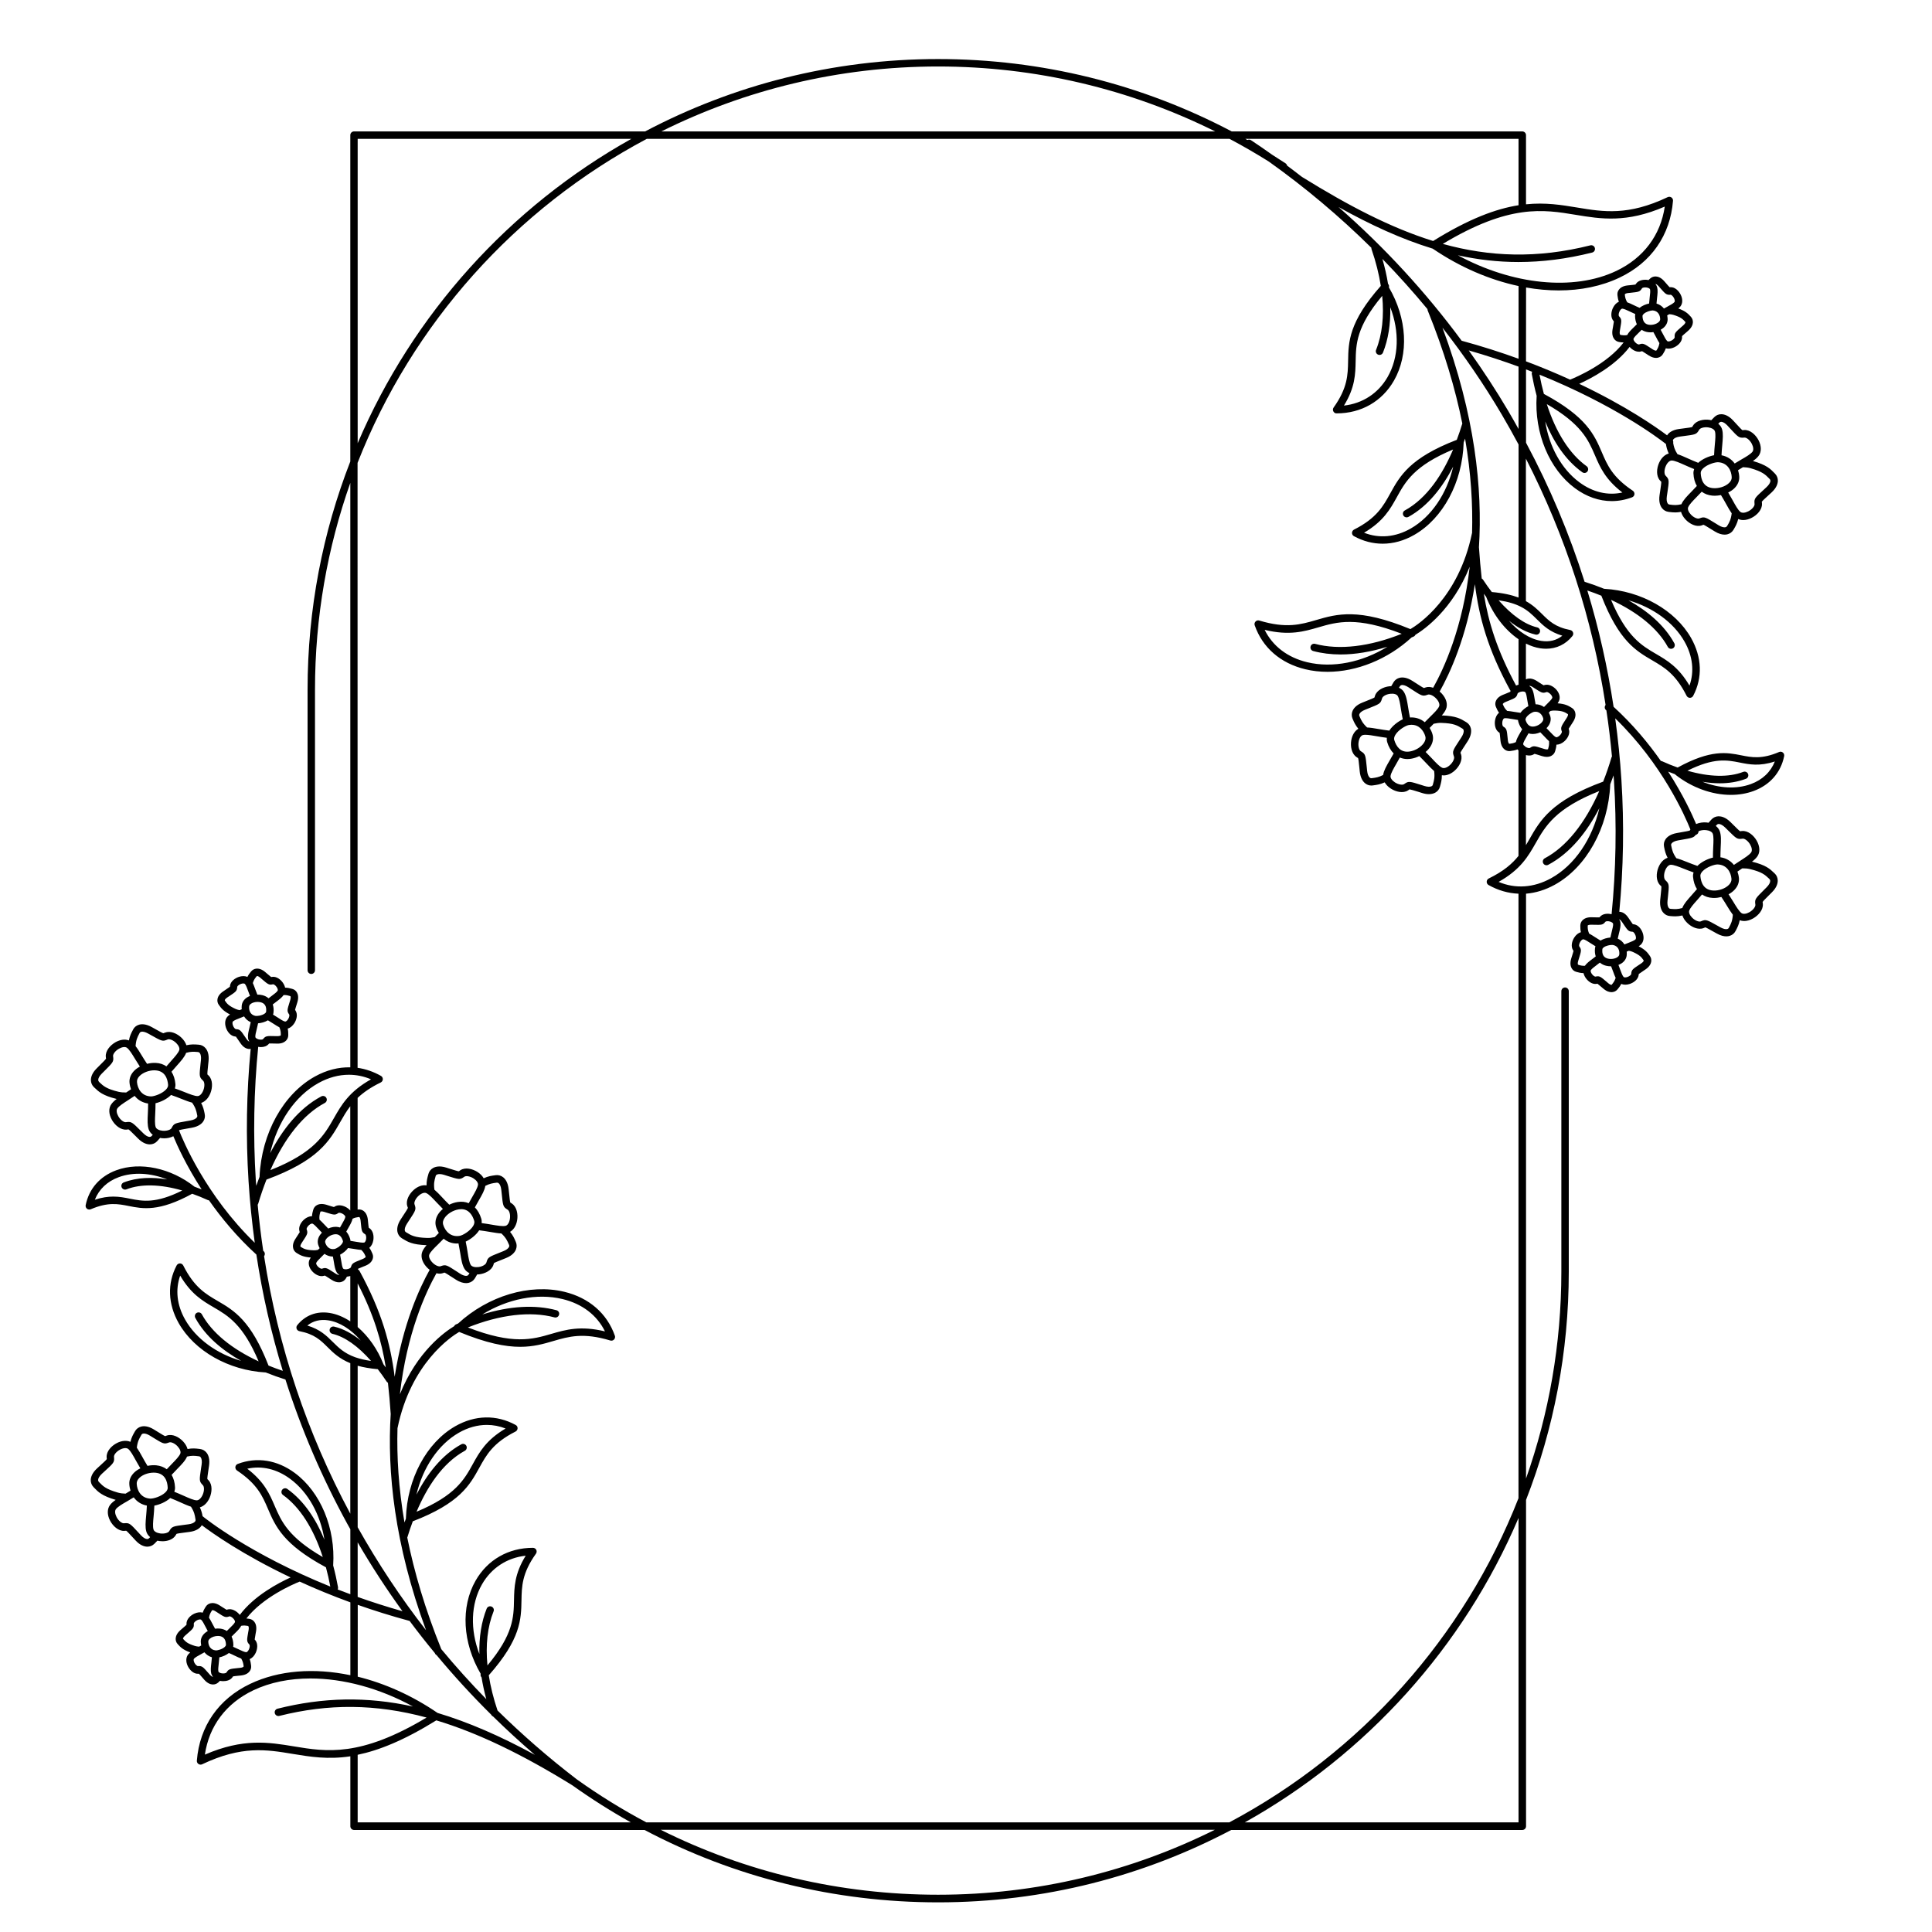 <?xml version="1.0" encoding="UTF-8"?>
<!-- Uploaded to: ICON Repo, www.iconrepo.com, Generator: ICON Repo Mixer Tools -->
<svg fill="#000000" width="800px" height="800px" version="1.1" viewBox="144 144 512 512" xmlns="http://www.w3.org/2000/svg">
 <path d="m587.97 349.28c4.43 3.492 9.762 5.371 14.742 5.371 2.086 0 4.102-0.336 5.973-1.012 4.359-1.605 7.254-4.891 8.137-9.258 0.07-0.355-0.059-0.727-0.344-0.953-0.285-0.227-0.668-0.285-1.004-0.137-4.594 1.957-7.254 1.426-10.055 0.867-3.75-0.746-8.012-1.586-16.828 3.246-1.359-0.48-2.754-1.043-4.172-1.691-0.098-0.039-0.188-0.059-0.285-0.07-3.266-4.664-7.41-9.672-12.516-14.336-1.586-10.488-3.906-20.773-6.957-30.82 1.277 0.434 2.519 0.895 3.711 1.379 4.656 11.977 9.16 14.602 13.512 17.141 3.168 1.852 6.168 3.59 9.082 9.379 0.168 0.324 0.5 0.543 0.867 0.543h0.012c0.363 0 0.699-0.207 0.867-0.531 2.519-4.793 2.32-10.223-0.543-15.301-4.184-7.379-13.215-12.508-23.016-13.059h-0.031c-1.781-0.719-3.531-1.34-5.188-1.859-4.004-12.684-9.18-24.984-15.52-36.852l-0.004-19.43c0.551 0.207 1.082 0.414 1.625 0.629-0.09 0.176-0.129 0.375-0.098 0.582 0.336 1.832 0.758 3.797 1.301 5.816 0 0.012-0.012 0.02-0.012 0.031-0.641 9.801 3.344 19.387 10.164 24.434 3.051 2.254 6.387 3.406 9.742 3.406 1.801 0 3.609-0.336 5.383-1.004 0.344-0.129 0.59-0.441 0.629-0.809 0.039-0.363-0.129-0.727-0.434-0.934-5.383-3.59-6.75-6.781-8.195-10.156-1.988-4.633-4.043-9.418-15.371-15.5-0.441-1.633-0.828-3.336-1.16-5.106 19.758 7.981 31.352 16.688 33.504 18.371 0.117 0.746 0.285 1.535 0.746 2.527-1.055 0.297-1.988 1.18-2.578 2.508-0.641 1.457-0.809 3.453 0.254 4.633l0.195 0.207c0.059 0.07 0.117 0.117 0.137 0.129 0.051 0.227-0.098 1.23-0.305 2.637l-0.137 0.906c-0.266 1.812 0.195 2.863 0.629 3.434s1.055 0.926 1.75 1.012l0.227 0.031c0.492 0.059 0.992 0.117 1.566 0.117 0.453 0 0.953-0.051 1.523-0.148 0.188 0.688 0.59 1.379 1.18 2.016 1.074 1.152 2.812 2.078 4.301 1.566l0.266-0.098c0.078-0.031 0.148-0.059 0.156-0.078 0.215 0.039 1.074 0.57 2.254 1.301l0.766 0.473c1.074 0.66 1.949 0.855 2.617 0.855 0.285 0 0.543-0.039 0.746-0.09 0.688-0.176 1.258-0.602 1.605-1.199l0.117-0.195c0.422-0.719 0.848-1.465 1.141-2.656 0.402 0.176 0.848 0.277 1.32 0.277 0.719 0 1.484-0.195 2.262-0.602 1.418-0.727 2.805-2.164 2.715-3.758l-0.02-0.285c-0.012-0.09-0.02-0.168-0.031-0.188 0.098-0.207 0.855-0.895 1.898-1.852l0.68-0.621c1.348-1.238 1.652-2.352 1.684-3.059 0.02-0.719-0.234-1.387-0.719-1.891l-0.156-0.168c-1.074-1.113-2.098-2.176-5.738-3.227 0.59-0.402 1.074-0.809 1.445-1.277 0.848-1.062 0.867-2.656 0.039-4.242-0.738-1.406-2.195-2.785-3.769-2.695l-0.285 0.02c-0.09 0.012-0.168 0.02-0.188 0.031-0.207-0.098-0.895-0.848-1.852-1.891l-0.629-0.68c-1.238-1.348-2.363-1.645-3.07-1.664-0.719-0.031-1.387 0.246-1.879 0.727l-0.156 0.156c-0.227 0.227-0.461 0.461-0.688 0.707-0.156-0.039-0.324-0.07-0.492-0.098-1.555-0.215-3.492 0.168-4.328 1.496l-0.148 0.234c-0.051 0.078-0.078 0.137-0.078 0.156-0.195 0.109-1.191 0.234-2.566 0.414l-0.895 0.117c-1.789 0.234-2.668 0.953-3.09 1.523-0.039 0.059-0.07 0.117-0.109 0.168-2.961-2.223-10.895-7.773-23.293-13.656 3.246-1.465 9.543-4.781 13.352-9.781 0.699 0.789 1.938 1.555 3.129 1.18l0.176-0.059c0.215 0.117 0.699 0.422 1.27 0.809l0.492 0.324c0.789 0.512 1.445 0.66 1.938 0.66 0.195 0 0.363-0.02 0.5-0.059 0.543-0.117 1.004-0.441 1.289-0.906l0.078-0.129c0.254-0.414 0.523-0.848 0.727-1.457 0.227 0.059 0.453 0.098 0.699 0.098 0.5 0 1.031-0.129 1.574-0.383 0.965-0.461 2.078-1.457 2.035-2.734l-0.012-0.195c0.176-0.188 0.609-0.562 1.152-1.023l0.453-0.395c0.992-0.867 1.238-1.684 1.27-2.215 0.031-0.562-0.156-1.094-0.531-1.496l-0.098-0.109c-0.621-0.68-1.277-1.387-3.227-2.098 0.188-0.156 0.355-0.316 0.5-0.48 0.66-0.789 0.719-1.969 0.137-3.148-0.473-0.965-1.477-2.078-2.746-2.016l-0.195 0.012c-0.188-0.168-0.57-0.609-1.031-1.141l-0.395-0.453c-0.867-0.992-1.691-1.23-2.223-1.258-0.562-0.031-1.094 0.168-1.496 0.531l-0.098 0.09c-0.117 0.109-0.234 0.215-0.355 0.336-0.051-0.012-0.098-0.031-0.156-0.031-1.043-0.168-2.5 0-3.199 1.055l-0.098 0.156c-0.246 0.051-0.809 0.109-1.484 0.176l-0.59 0.059c-1.301 0.137-1.957 0.66-2.281 1.074-0.344 0.441-0.492 0.973-0.422 1.516l0.02 0.148c0.059 0.48 0.129 0.973 0.355 1.586-0.648 0.277-1.199 0.855-1.586 1.664-0.453 0.965-0.688 2.441 0.137 3.406l0.129 0.148c-0.02 0.246-0.117 0.828-0.246 1.523l-0.109 0.59c-0.227 1.301 0.098 2.086 0.414 2.519 0.324 0.453 0.809 0.746 1.359 0.828l0.148 0.02c0.316 0.051 0.648 0.09 1.012 0.098-4.32 5.668-12.43 9.141-14.18 9.852-3.562-1.625-7.469-3.266-11.691-4.852l0.02-19.57c2.934 0.512 5.824 0.777 8.641 0.777 5.836 0 11.355-1.113 16.156-3.406 8.395-3.996 13.41-11.227 14.141-20.348 0.031-0.355-0.137-0.688-0.422-0.887-0.285-0.195-0.66-0.227-0.984-0.078-10.488 4.981-17.043 3.906-23.98 2.754-4.172-0.688-8.414-1.387-13.57-0.855v-18.332c0-0.543-0.441-0.984-0.984-0.984h-77.008c-23.883-12.586-50.469-19.18-77.797-19.18-28.016 0-54.445 6.938-77.656 19.18h-77.145c-0.543 0-0.984 0.441-0.984 0.984v86.484c-7.301 18.754-11.324 39.145-11.324 60.457v74.371c0 0.543 0.441 0.984 0.984 0.984 0.543 0 0.984-0.441 0.984-0.984v-74.371c0-19.199 3.305-37.637 9.359-54.789l-0.004 154.89c-3.121-0.07-6.297 0.727-9.34 2.41-8.414 4.644-14.188 15.074-14.711 26.559v0.059c-0.305 0.797-0.602 1.586-0.875 2.363-0.031-0.453-0.078-0.906-0.109-1.359-0.746-11.828-0.531-23.762 0.629-35.465 0.234 0.039 0.473 0.07 0.719 0.07 0.758 0 1.535-0.215 2.055-0.816l0.117-0.137c0.246-0.02 0.809 0 1.484 0.012l0.59 0.012c1.301 0.051 2.008-0.402 2.391-0.766 0.395-0.395 0.609-0.906 0.609-1.445v-0.148c0-0.48 0-0.973-0.148-1.605 0.668-0.195 1.289-0.699 1.762-1.438 0.57-0.895 0.992-2.312 0.297-3.375l-0.109-0.156c0.051-0.246 0.227-0.789 0.434-1.457l0.176-0.57c0.383-1.25 0.168-2.078-0.09-2.539-0.266-0.492-0.707-0.848-1.23-0.984l-0.137-0.039c-0.512-0.148-1.043-0.285-1.789-0.305-0.098-0.414-0.285-0.848-0.562-1.258-0.59-0.867-1.711-1.801-2.953-1.586l-0.176 0.039c-0.207-0.148-0.629-0.512-1.141-0.945l-0.441-0.383c-0.984-0.836-1.82-0.953-2.344-0.906-0.551 0.051-1.043 0.316-1.387 0.738l-0.09 0.109c-0.305 0.375-0.609 0.758-0.895 1.34-0.641-0.266-1.438-0.277-2.273 0-1.004 0.336-2.223 1.172-2.352 2.43l-0.02 0.188c-0.195 0.156-0.668 0.473-1.25 0.867l-0.5 0.336c-1.094 0.727-1.438 1.504-1.535 2.027-0.098 0.551 0.02 1.102 0.336 1.543l0.09 0.117c0.523 0.746 1.082 1.516 2.902 2.461-0.195 0.129-0.383 0.254-0.543 0.414-0.758 0.699-0.953 1.852-0.543 3.078 0.336 1.004 1.18 2.223 2.449 2.344l0.188 0.02c0.156 0.195 0.48 0.668 0.867 1.25l0.336 0.492c0.738 1.082 1.504 1.426 2.035 1.516 0.129 0.02 0.246 0.031 0.375 0.031 0.098 0 0.195-0.031 0.305-0.051-1.113 11.582-1.309 23.371-0.57 35.07 0.344 5.5 0.906 10.941 1.645 16.336-13.02-12.633-19.059-27.207-20.074-29.824 0.246-0.117 1.199-0.285 2.508-0.512l0.887-0.156c1.781-0.316 2.629-1.074 3.019-1.652 0.402-0.582 0.543-1.277 0.402-1.957l-0.039-0.215c-0.168-0.816-0.344-1.664-0.906-2.746 1.043-0.344 1.938-1.27 2.461-2.617 0.582-1.477 0.66-3.484-0.453-4.613l-0.207-0.195c-0.07-0.07-0.129-0.109-0.137-0.117-0.059-0.215 0.051-1.23 0.195-2.637l0.098-0.914c0.188-1.82-0.316-2.856-0.777-3.406s-1.094-0.887-1.789-0.934l-0.227-0.02c-0.875-0.07-1.789-0.129-3.078 0.156-0.215-0.68-0.648-1.348-1.27-1.957-1.113-1.102-2.902-1.957-4.359-1.387l-0.309 0.094c-0.078 0.039-0.148 0.07-0.156 0.078-0.227-0.031-1.094-0.523-2.301-1.199l-0.789-0.441c-1.574-0.875-2.715-0.828-3.387-0.621-0.68 0.207-1.23 0.648-1.543 1.258l-0.098 0.195c-0.395 0.738-0.789 1.504-1.023 2.707-1.023-0.395-2.301-0.234-3.562 0.48-1.379 0.789-2.707 2.281-2.559 3.867l0.031 0.285c0.012 0.09 0.031 0.168 0.031 0.188-0.09 0.207-0.816 0.934-1.82 1.93l-0.648 0.648c-1.301 1.289-1.555 2.422-1.543 3.129 0.012 0.719 0.297 1.379 0.797 1.852l0.168 0.156c1.121 1.074 2.184 2.078 5.863 2.981-0.57 0.422-1.031 0.855-1.387 1.34-0.809 1.102-0.746 2.688 0.148 4.242 0.789 1.379 2.301 2.688 3.879 2.539l0.285-0.031c0.09-0.012 0.168-0.031 0.188-0.039 0.207 0.09 0.934 0.809 1.938 1.812l0.648 0.648c1.27 1.258 2.371 1.523 3.09 1.523h0.051c0.719-0.012 1.379-0.305 1.852-0.809l0.156-0.168c0.215-0.227 0.441-0.473 0.66-0.738 0.168 0.031 0.324 0.059 0.5 0.078 0.188 0.02 0.375 0.031 0.57 0.031 0.836 0 1.711-0.176 2.441-0.562 0.984 2.383 3.394 7.742 7.5 14.09-0.609-0.246-1.25-0.48-1.891-0.707-6.277-4.961-14.406-6.672-20.703-4.367-4.359 1.605-7.254 4.891-8.137 9.258-0.07 0.355 0.059 0.727 0.344 0.953 0.176 0.148 0.402 0.215 0.621 0.215 0.129 0 0.266-0.031 0.383-0.078 4.586-1.957 7.242-1.426 10.055-0.867 3.75 0.746 8.012 1.586 16.828-3.246 1.359 0.48 2.754 1.043 4.172 1.691 0.09 0.039 0.188 0.051 0.285 0.059 3.277 4.676 7.43 9.703 12.547 14.367 1.594 10.488 3.926 20.773 7.008 30.82-1.309-0.441-2.566-0.906-3.789-1.406-4.656-11.977-9.152-14.602-13.512-17.141-3.168-1.852-6.168-3.59-9.082-9.379-0.168-0.324-0.5-0.543-0.867-0.543h-0.012c-0.363 0-0.699 0.207-0.875 0.531-2.519 4.793-2.32 10.223 0.551 15.301 4.184 7.379 13.215 12.508 23.016 13.059h0.039c1.801 0.727 3.562 1.348 5.227 1.871 4.191 13.188 9.672 25.969 16.402 38.258 0.254 0.473 0.531 0.945 0.797 1.418v17.23c-1.141-0.422-2.262-0.848-3.356-1.27 0.09-0.176 0.129-0.375 0.098-0.582-0.336-1.832-0.758-3.797-1.301-5.816 0-0.012 0.012-0.02 0.012-0.031 0.641-9.801-3.344-19.387-10.164-24.434-4.684-3.465-10.055-4.32-15.125-2.402-0.344 0.129-0.59 0.441-0.629 0.809-0.039 0.363 0.129 0.727 0.434 0.934 5.383 3.59 6.75 6.781 8.195 10.156 1.988 4.633 4.043 9.418 15.371 15.5 0.441 1.633 0.828 3.336 1.16 5.106-21.473-8.68-33.309-18.203-33.852-18.648-0.117-0.699-0.297-1.438-0.719-2.352 1.062-0.297 1.988-1.18 2.578-2.508 0.641-1.457 0.809-3.453-0.254-4.633l-0.195-0.207c-0.059-0.07-0.117-0.117-0.137-0.129-0.051-0.227 0.098-1.23 0.305-2.629l0.137-0.906c0.266-1.812-0.195-2.875-0.629-3.434-0.434-0.57-1.055-0.926-1.75-1.012l-0.227-0.031c-0.875-0.109-1.789-0.215-3.09 0.031-0.188-0.688-0.59-1.379-1.18-2.008-1.074-1.152-2.812-2.078-4.301-1.566l-0.266 0.098c-0.078 0.031-0.148 0.059-0.156 0.07-0.215-0.039-1.074-0.57-2.254-1.301l-0.766-0.473c-1.535-0.945-2.676-0.945-3.367-0.766-0.688 0.176-1.258 0.602-1.605 1.191l-0.109 0.195c-0.422 0.719-0.848 1.477-1.141 2.656-1.004-0.434-2.293-0.336-3.582 0.324-1.418 0.727-2.805 2.164-2.715 3.758l0.02 0.285c0.012 0.09 0.02 0.168 0.031 0.188-0.098 0.207-0.855 0.895-1.898 1.852l-0.68 0.621c-1.348 1.238-1.664 2.352-1.684 3.059-0.02 0.719 0.234 1.387 0.719 1.891l0.156 0.168c1.074 1.121 2.098 2.176 5.738 3.238-0.59 0.402-1.074 0.809-1.445 1.277-0.848 1.062-0.867 2.656-0.039 4.242 0.738 1.406 2.203 2.785 3.769 2.695l0.285-0.02c0.09-0.012 0.168-0.02 0.188-0.031 0.207 0.098 0.895 0.848 1.859 1.891l0.629 0.68c1.238 1.348 2.363 1.645 3.07 1.664h0.07c0.688 0 1.328-0.254 1.82-0.727l0.156-0.156c0.227-0.215 0.453-0.453 0.688-0.707 0.156 0.039 0.324 0.07 0.492 0.098 0.266 0.039 0.551 0.059 0.836 0.059 1.359 0 2.805-0.453 3.492-1.555l0.148-0.234c0.051-0.078 0.078-0.137 0.078-0.156 0.195-0.109 1.191-0.234 2.566-0.414l0.895-0.117c1.789-0.234 2.668-0.953 3.09-1.523 0.059-0.09 0.109-0.176 0.156-0.266 2.746 2.078 10.785 7.793 23.547 13.855-3.277 1.484-9.672 4.852-13.473 9.938-0.059-0.078-0.117-0.156-0.176-0.227-0.699-0.789-1.949-1.586-3.148-1.199l-0.176 0.059c-0.215-0.117-0.688-0.422-1.27-0.797l-0.5-0.324c-1.094-0.707-1.93-0.727-2.449-0.609-0.543 0.117-1.004 0.441-1.289 0.906l-0.078 0.117c-0.254 0.414-0.523 0.848-0.727 1.465-0.68-0.188-1.477-0.098-2.273 0.285-0.965 0.461-2.078 1.457-2.035 2.727l0.012 0.195c-0.176 0.188-0.609 0.562-1.152 1.023l-0.453 0.395c-0.992 0.867-1.238 1.684-1.27 2.215-0.031 0.562 0.156 1.094 0.531 1.496l0.098 0.109c0.621 0.68 1.277 1.387 3.227 2.098-0.188 0.156-0.355 0.316-0.5 0.48-0.66 0.789-0.719 1.969-0.148 3.148 0.473 0.953 1.484 2.086 2.746 2.027l0.195-0.012c0.188 0.168 0.57 0.609 1.031 1.141l0.395 0.453c0.867 0.992 1.691 1.23 2.223 1.258h0.109c0.523 0 1.012-0.188 1.387-0.543l0.117-0.109c0.109-0.098 0.227-0.207 0.336-0.324 0.051 0.012 0.098 0.031 0.156 0.039 0.227 0.039 0.461 0.059 0.719 0.059 0.914 0 1.938-0.285 2.481-1.113l0.098-0.156c0.246-0.051 0.809-0.109 1.496-0.176l0.59-0.059c1.301-0.137 1.957-0.66 2.281-1.074 0.344-0.441 0.492-0.973 0.422-1.516l-0.02-0.148c-0.059-0.48-0.129-0.984-0.355-1.594 0.641-0.285 1.211-0.855 1.586-1.664 0.453-0.965 0.688-2.441-0.137-3.406l-0.129-0.148c0.02-0.246 0.117-0.816 0.246-1.516l0.109-0.602c0.227-1.301-0.098-2.086-0.414-2.519-0.336-0.453-0.809-0.746-1.359-0.828l-0.148-0.02c-0.207-0.031-0.414-0.059-0.629-0.078 4.34-5.617 12.367-9.074 14.121-9.77 4.055 1.852 8.531 3.711 13.43 5.5v19.305c-9.613-1.996-18.953-1.32-26.539 2.293-8.395 3.996-13.41 11.227-14.141 20.348-0.031 0.355 0.137 0.688 0.422 0.887 0.168 0.117 0.363 0.176 0.562 0.176 0.148 0 0.285-0.031 0.422-0.098 10.488-4.981 17.043-3.906 23.969-2.754 4.633 0.766 9.348 1.543 15.301 0.641v18.539c0 0.543 0.441 0.984 0.984 0.984h76.98c23.863 12.594 50.383 19.18 77.824 19.18 28.016 0 54.445-6.938 77.656-19.18h77.145c0.543 0 0.984-0.441 0.984-0.984v-86.484c7.301-18.754 11.324-39.145 11.324-60.457v-74.371c0-0.543-0.441-0.984-0.984-0.984-0.543 0-0.984 0.441-0.984 0.984v74.371c0 19.199-3.305 37.637-9.359 54.789v-154.99c2.559-0.207 5.117-0.992 7.606-2.363 8.414-4.644 14.188-15.074 14.711-26.559v-0.059c0.305-0.797 0.602-1.574 0.875-2.363 0.031 0.453 0.078 0.906 0.109 1.359 0.746 11.828 0.531 23.742-0.629 35.434-0.992-0.246-2.32-0.207-3.09 0.688l-0.117 0.137c-0.246 0.02-0.809 0-1.496-0.012l-0.582-0.012c-1.32-0.039-2.008 0.402-2.391 0.766-0.395 0.383-0.609 0.906-0.609 1.445v0.137c0 0.48 0.012 0.984 0.148 1.605-0.668 0.195-1.289 0.688-1.762 1.426-0.57 0.895-0.992 2.312-0.297 3.375l0.109 0.156c-0.051 0.246-0.227 0.797-0.434 1.465l-0.176 0.562c-0.383 1.25-0.168 2.066 0.09 2.539 0.266 0.492 0.707 0.848 1.23 0.984l0.137 0.039c0.512 0.148 1.055 0.285 1.801 0.305 0.098 0.414 0.285 0.848 0.562 1.258 0.59 0.867 1.711 1.801 2.953 1.586l0.176-0.039c0.207 0.148 0.629 0.5 1.141 0.945l0.453 0.383c0.867 0.738 1.605 0.914 2.137 0.914 0.07 0 0.137 0 0.207-0.012 0.551-0.051 1.043-0.316 1.387-0.738l0.09-0.109c0.305-0.375 0.609-0.758 0.895-1.328 0.324 0.137 0.68 0.207 1.062 0.207 0.383 0 0.797-0.07 1.211-0.207 1.004-0.336 2.223-1.172 2.352-2.43l0.02-0.188c0.195-0.156 0.668-0.473 1.25-0.867l0.5-0.336c1.094-0.727 1.438-1.504 1.535-2.027 0.098-0.551-0.02-1.102-0.336-1.543l-0.078-0.117c-0.523-0.746-1.082-1.523-2.902-2.469 0.195-0.129 0.383-0.254 0.543-0.402 0.758-0.699 0.953-1.852 0.543-3.09-0.336-1.004-1.18-2.223-2.449-2.344l-0.188-0.02c-0.156-0.195-0.473-0.668-0.867-1.238l-0.336-0.5c-0.738-1.082-1.516-1.426-2.035-1.516-0.117-0.02-0.234-0.031-0.344-0.031 1.102-11.531 1.301-23.273 0.562-34.922-0.344-5.5-0.906-10.941-1.645-16.336 12.488 12.113 18.559 26.016 19.926 29.453l-0.059 0.098c-0.039 0.078-0.07 0.148-0.07 0.156-0.195 0.117-1.18 0.285-2.539 0.523l-0.895 0.156c-1.781 0.316-2.629 1.074-3.019 1.652-0.402 0.59-0.543 1.277-0.402 1.957l0.039 0.215c0.168 0.816 0.344 1.664 0.906 2.746-1.043 0.344-1.938 1.27-2.461 2.617-0.582 1.477-0.66 3.484 0.453 4.613l0.207 0.195c0.07 0.059 0.117 0.109 0.137 0.117 0.059 0.215-0.051 1.23-0.195 2.637l-0.098 0.914c-0.188 1.82 0.316 2.856 0.777 3.406 0.461 0.551 1.094 0.887 1.789 0.934l0.227 0.02c0.383 0.031 0.777 0.059 1.211 0.059 0.543 0 1.152-0.059 1.871-0.227 0.215 0.68 0.648 1.348 1.27 1.957 1.113 1.102 2.894 1.949 4.359 1.379l0.254-0.109c0.078-0.039 0.148-0.07 0.156-0.078 0.227 0.031 1.094 0.523 2.301 1.199l0.797 0.441c1.023 0.57 1.852 0.746 2.5 0.746 0.355 0 0.648-0.051 0.887-0.129 0.68-0.207 1.23-0.648 1.543-1.258l0.109-0.195c0.383-0.738 0.789-1.504 1.023-2.695 0.363 0.137 0.746 0.215 1.16 0.215 0.758 0 1.586-0.234 2.402-0.699 1.379-0.789 2.707-2.281 2.559-3.867l-0.031-0.285c-0.012-0.09-0.031-0.168-0.031-0.188 0.09-0.207 0.816-0.926 1.82-1.93l0.648-0.648c1.301-1.289 1.555-2.422 1.543-3.129-0.012-0.719-0.297-1.379-0.797-1.852l-0.168-0.156c-1.121-1.074-2.184-2.078-5.863-2.981 0.57-0.422 1.031-0.855 1.387-1.34 0.809-1.102 0.746-2.688-0.148-4.242-0.797-1.379-2.293-2.688-3.887-2.539l-0.285 0.031c-0.09 0.012-0.168 0.031-0.188 0.039-0.207-0.09-0.934-0.816-1.938-1.812l-0.648-0.641c-1.301-1.289-2.449-1.523-3.141-1.523-0.719 0.012-1.367 0.305-1.852 0.809l-0.156 0.168c-0.215 0.227-0.434 0.473-0.66 0.738-0.168-0.031-0.324-0.059-0.5-0.078-0.914-0.078-1.93 0.039-2.785 0.422-1.031-2.481-3.426-7.715-7.418-13.895 0.609 0.246 1.238 0.48 1.891 0.719-0.004 0.059-0.004 0.066 0.008 0.066zm2.461-35.227c2.176 3.848 2.617 7.91 1.301 11.641-2.894-4.922-5.934-6.68-8.875-8.402-3.828-2.234-7.785-4.555-11.918-14.328 7.172 3.324 12.398 7.625 15.047 12.469 0.176 0.324 0.512 0.512 0.867 0.512 0.156 0 0.324-0.039 0.473-0.117 0.473-0.254 0.648-0.855 0.395-1.34-2.676-4.91-7.223-8.621-12.152-11.395 6.438 1.871 11.949 5.824 14.863 10.961zm-23.746-49.375c1.348 3.141 2.734 6.367 7.262 9.84-3.856 0.867-7.844-0.07-11.395-2.707-4.754-3.512-8-9.465-9.055-16.109 2.156 5.234 5.285 10.195 9.832 13.453 0.176 0.129 0.375 0.188 0.57 0.188 0.305 0 0.609-0.148 0.797-0.414 0.316-0.441 0.215-1.055-0.227-1.379-4.488-3.219-8.117-8.926-10.547-16.453 9.191 5.305 11.012 9.508 12.762 13.582zm16.355-27.906-0.117 0.148c-0.148 0.031-0.48-0.039-0.945-0.336l-0.492-0.324c-1.73-1.141-2.047-1.348-2.981-1.023l-0.137 0.051c-0.148 0.039-0.648-0.137-1.082-0.629-0.344-0.383-0.453-0.758-0.383-0.914 0.188-0.422 0.766-0.984 1.438-1.633 0.227-0.215 0.461-0.461 0.719-0.707 0.492 0.324 1.062 0.543 1.73 0.629 0.207 0.02 0.414 0.039 0.621 0.039 0.254 0 0.5-0.031 0.746-0.07 0.266 0.473 0.523 0.945 0.738 1.367 0.305 0.59 0.582 1.113 0.867 1.555-0.141 0.902-0.387 1.316-0.723 1.848zm-1.102-10.5h0.09c1.398 0.129 1.918 1.277 1.938 2.312 0.012 0.266-0.129 0.523-0.395 0.766-0.59 0.531-1.633 0.836-2.539 0.719-1.133-0.137-1.723-0.914-1.75-2.32 0-0.168 0.109-0.355 0.316-0.562 0.648-0.59 1.836-0.914 2.34-0.914zm8.609 2.953 0.117 0.168c0 0.059-0.051 0.363-0.59 0.836l-0.453 0.395c-1.586 1.379-1.879 1.625-1.82 2.617l0.012 0.148c0 0.156-0.305 0.609-0.926 0.906-0.48 0.227-0.887 0.227-1.023 0.117-0.344-0.297-0.758-1.094-1.191-1.93-0.176-0.344-0.375-0.707-0.582-1.094 0.297-0.168 0.57-0.355 0.809-0.562 0.699-0.629 1.062-1.418 1.043-2.262-0.012-0.344-0.059-0.668-0.117-0.984 0.188-0.109 0.375-0.215 0.551-0.316 0.414 0.031 0.809 0.09 1.141 0.195 1.977 0.621 2.441 1.125 3.031 1.766zm-6.988-9.371 0.395 0.453c1.387 1.586 1.652 1.859 2.629 1.812l0.148-0.012c0.156 0 0.609 0.316 0.906 0.914 0.234 0.48 0.234 0.887 0.117 1.023-0.305 0.363-1.023 0.758-1.859 1.211-0.297 0.156-0.602 0.336-0.926 0.512-0.5-0.621-1.172-1.082-1.977-1.32 0.039-0.492 0.09-0.973 0.137-1.398 0.137-1.172 0.246-2.098 0.039-2.914-0.09-0.324-0.246-0.621-0.461-0.875l0.012-0.012c0.055 0.027 0.371 0.066 0.84 0.605zm-8.02 1.793 0.59-0.059c2.055-0.215 2.43-0.246 2.953-1.082l0.078-0.117c0.078-0.117 0.582-0.305 1.238-0.195 0.512 0.09 0.828 0.305 0.875 0.473 0.117 0.453 0.02 1.25-0.09 2.176-0.059 0.48-0.109 1.023-0.156 1.594-0.855 0.176-1.812 0.57-2.519 1.141-0.562-0.234-1.082-0.48-1.574-0.719-0.629-0.305-1.191-0.562-1.703-0.746-0.461-0.797-0.543-1.289-0.629-1.93v-0.188c0.094-0.141 0.387-0.301 0.938-0.348zm-2.191 11.051c-0.031-0.051-0.195-0.316-0.07-1.023l0.098-0.59c0.363-2.078 0.434-2.449-0.234-3.18l-0.098-0.109c-0.109-0.117-0.148-0.668 0.148-1.277 0.227-0.48 0.543-0.727 0.719-0.727 0.422 0.012 1.309 0.434 2.156 0.836 0.402 0.195 0.848 0.395 1.301 0.602-0.039 0.188-0.07 0.383-0.059 0.582 0.02 0.809 0.188 1.504 0.473 2.117-0.277 0.285-0.551 0.551-0.797 0.797-0.789 0.758-1.406 1.379-1.762 2.066-0.68 0.129-1.121 0.07-1.672-0.012zm13.273 45.035-0.227-0.031c-0.168-0.02-0.305-0.098-0.414-0.254-0.285-0.375-0.375-1.082-0.246-1.949l0.137-0.906c0.473-3.168 0.523-3.492-0.344-4.41l-0.156-0.168c-0.336-0.363-0.395-1.438 0.09-2.519 0.383-0.875 0.992-1.445 1.543-1.457h0.012c0.758 0 2.106 0.602 3.531 1.238 0.727 0.324 1.555 0.688 2.422 1.031-0.129 0.375-0.207 0.766-0.188 1.16 0.059 1.301 0.375 2.41 0.906 3.316-0.5 0.543-0.992 1.055-1.438 1.516-1.219 1.25-2.184 2.234-2.648 3.316v0.012c-1.297 0.312-2.055 0.227-2.981 0.105zm12.773-11.234c2.481 0.168 3.453 2.234 3.531 3.945 0.031 0.562-0.215 1.094-0.738 1.574-0.973 0.934-2.727 1.484-4.25 1.34-2.527-0.234-3.148-2.281-3.227-3.965-0.02-0.414 0.188-0.836 0.621-1.258 1.148-1.105 3.285-1.707 4.062-1.637zm2.273 16.945c-0.078 0.137-0.207 0.227-0.383 0.277-0.441 0.117-1.113-0.078-1.852-0.531l-0.766-0.473c-2.676-1.652-2.961-1.832-4.133-1.398l-0.215 0.078c-0.453 0.156-1.438-0.195-2.223-1.043-0.641-0.688-0.926-1.445-0.707-1.938 0.316-0.738 1.211-1.652 2.242-2.707 0.422-0.434 0.875-0.906 1.348-1.406 0.766 0.582 1.703 0.934 2.793 1.043 0.215 0.02 0.441 0.031 0.66 0.031 0.551 0 1.102-0.07 1.645-0.176 0.512 0.828 0.973 1.645 1.379 2.383 0.523 0.953 0.984 1.77 1.465 2.449-0.195 1.625-0.609 2.352-1.133 3.238zm11.176-12.637 0.168 0.168c0.117 0.117 0.168 0.277 0.168 0.461-0.012 0.461-0.395 1.074-1.043 1.672l-0.668 0.621c-2.363 2.156-2.609 2.383-2.508 3.641l0.02 0.234c0.031 0.492-0.602 1.359-1.652 1.898-0.855 0.441-1.684 0.5-2.117 0.156-0.621-0.5-1.27-1.684-2.027-3.051-0.355-0.641-0.758-1.348-1.191-2.086 0.602-0.297 1.141-0.648 1.586-1.074 0.926-0.887 1.398-1.957 1.34-3.09-0.031-0.629-0.148-1.199-0.316-1.75 0.453-0.285 0.895-0.551 1.309-0.797 0.738 0.02 1.426 0.109 2.016 0.277 3.176 0.918 3.945 1.715 4.918 2.719zm-13.305-14.699 0.168-0.156c0.117-0.117 0.266-0.168 0.453-0.168 0.461 0.012 1.082 0.383 1.672 1.031l0.621 0.68c2.164 2.344 2.402 2.578 3.652 2.488l0.234-0.02c0.492-0.012 1.359 0.59 1.91 1.645 0.441 0.855 0.512 1.684 0.168 2.117-0.512 0.641-1.633 1.301-2.941 2.047-0.543 0.316-1.152 0.68-1.77 1.062-0.816-1.141-2.027-1.91-3.484-2.184 0.039-0.945 0.117-1.84 0.188-2.629 0.156-1.742 0.285-3.109-0.039-4.242-0.168-0.582-0.523-1.082-1.012-1.477 0.062-0.078 0.121-0.129 0.18-0.195zm-10.312 3.582 0.887-0.117c3.129-0.402 3.453-0.441 4.094-1.523l0.117-0.195c0.254-0.402 1.238-0.746 2.383-0.59 0.934 0.129 1.625 0.543 1.77 1.055 0.227 0.777 0.109 2.047-0.031 3.512-0.078 0.836-0.156 1.789-0.195 2.805-1.398 0.266-3.109 0.992-4.203 2.016-0.965-0.375-1.898-0.789-2.727-1.16-1.043-0.473-1.957-0.875-2.773-1.133-0.797-1.25-0.984-2.055-1.133-2.941 0.051-0.227 0.031-0.461-0.078-0.668 0.012-0.109 0.039-0.215 0.117-0.316 0.27-0.359 0.918-0.637 1.773-0.742zm-410.76 201.98c-1.387-0.277-2.805-0.562-4.43-0.562-1.426 0-3.012 0.215-4.898 0.836 1.094-2.773 3.285-4.871 6.356-5.992 3.836-1.406 8.453-1.121 12.82 0.609-3.906-0.641-7.91-0.59-11.523 0.797-0.512 0.195-0.758 0.766-0.562 1.27 0.195 0.5 0.766 0.758 1.27 0.562 3.887-1.504 9.004-1.367 14.801 0.305-7.043 3.516-10.496 2.836-13.832 2.176zm17.801-38.887 0.234 0.02c0.168 0.012 0.305 0.09 0.422 0.234 0.297 0.355 0.422 1.062 0.324 1.938l-0.098 0.906c-0.336 3.18-0.375 3.512 0.543 4.387l0.168 0.168c0.344 0.355 0.453 1.418 0.02 2.519-0.344 0.895-0.926 1.496-1.477 1.516-0.766 0.039-2.137-0.512-3.59-1.094-0.746-0.297-1.586-0.621-2.461-0.926 0.109-0.383 0.168-0.766 0.137-1.16-0.117-1.289-0.48-2.391-1.043-3.266 0.473-0.562 0.945-1.094 1.379-1.574 1.16-1.301 2.086-2.32 2.5-3.426v-0.012c1.258-0.359 2.016-0.301 2.941-0.23zm-12.23 11.777h-0.031c-2.488-0.059-3.551-2.078-3.699-3.789-0.051-0.562 0.176-1.102 0.668-1.605 0.887-0.914 2.469-1.523 3.926-1.523 0.09 0 0.176 0 0.254 0.012 2.539 0.129 3.246 2.144 3.394 3.816 0.039 0.414-0.156 0.848-0.562 1.277-1.074 1.133-3.141 1.812-3.949 1.812zm-3.129-16.629 0.109-0.207c0.078-0.137 0.195-0.234 0.363-0.285 0.434-0.129 1.113 0.039 1.871 0.453l0.789 0.441c2.746 1.535 3.031 1.703 4.184 1.219l0.215-0.09c0.453-0.176 1.438 0.137 2.262 0.953 0.668 0.66 0.984 1.406 0.797 1.91-0.285 0.746-1.133 1.703-2.117 2.805-0.402 0.453-0.836 0.945-1.277 1.465-0.789-0.543-1.742-0.867-2.832-0.914-0.758-0.039-1.543 0.051-2.301 0.246-0.543-0.809-1.031-1.594-1.465-2.312-0.562-0.934-1.062-1.73-1.574-2.383 0.109-1.637 0.496-2.387 0.977-3.301zm-10.688 12.73c-0.117-0.117-0.188-0.266-0.188-0.453-0.012-0.461 0.344-1.094 0.965-1.711l0.648-0.641c2.262-2.254 2.5-2.488 2.352-3.738l-0.031-0.234c-0.051-0.492 0.543-1.387 1.566-1.969 0.836-0.473 1.664-0.57 2.106-0.246 0.641 0.473 1.348 1.625 2.156 2.961 0.383 0.629 0.816 1.32 1.277 2.027-0.582 0.316-1.113 0.699-1.535 1.133-0.895 0.926-1.309 2.008-1.211 3.148 0.059 0.621 0.207 1.191 0.395 1.73-0.441 0.305-0.867 0.59-1.277 0.855-0.738 0.012-1.426-0.051-2.027-0.188-3.227-0.777-4.023-1.543-5.047-2.508zm14.082 14.27-0.156 0.168c-0.117 0.117-0.266 0.188-0.453 0.188-0.5 0.02-1.094-0.344-1.711-0.953l-0.648-0.641c-2.262-2.254-2.5-2.488-3.758-2.332l-0.234 0.031c-0.5 0.051-1.387-0.531-1.977-1.555-0.48-0.836-0.582-1.652-0.254-2.106 0.48-0.66 1.574-1.359 2.844-2.176 0.531-0.336 1.121-0.727 1.73-1.141 0.867 1.102 2.106 1.82 3.57 2.027 0 0.934-0.031 1.84-0.07 2.629-0.09 1.742-0.148 3.121 0.227 4.231 0.195 0.57 0.57 1.055 1.074 1.438-0.066 0.062-0.125 0.133-0.184 0.191zm2.773-1.27c-0.934-0.09-1.645-0.473-1.82-0.973-0.254-0.758-0.195-2.035-0.117-3.512 0.039-0.836 0.078-1.789 0.078-2.805 1.387-0.324 3.059-1.121 4.113-2.195 0.984 0.336 1.938 0.707 2.773 1.043 1.062 0.422 1.977 0.777 2.805 0.992 0.953 1.367 1.133 2.195 1.328 3.219l0.051 0.227c0.031 0.156 0 0.305-0.098 0.453-0.254 0.375-0.887 0.68-1.73 0.828l-0.887 0.156c-3.109 0.543-3.434 0.59-4.016 1.691l-0.109 0.207c-0.242 0.395-1.207 0.766-2.371 0.668zm5.977 50.027c-2.184-3.848-2.617-7.91-1.301-11.641 2.894 4.922 5.934 6.68 8.875 8.402 3.828 2.234 7.785 4.555 11.918 14.328-7.172-3.324-12.398-7.625-15.047-12.469-0.254-0.473-0.855-0.648-1.34-0.395-0.473 0.254-0.648 0.855-0.395 1.34 2.676 4.91 7.223 8.621 12.152 11.395-6.441-1.867-11.953-5.824-14.863-10.961zm23.742 49.379c-1.348-3.141-2.734-6.367-7.262-9.84 3.856-0.867 7.844 0.07 11.395 2.707 4.754 3.512 8 9.465 9.055 16.109-2.156-5.234-5.273-10.195-9.832-13.453-0.441-0.316-1.055-0.215-1.379 0.227-0.316 0.441-0.215 1.055 0.227 1.367 4.488 3.219 8.117 8.926 10.547 16.453-9.18-5.297-11-9.5-12.75-13.57zm-16.668 27.797 0.117-0.148c0.148-0.031 0.48 0.039 0.945 0.336l0.5 0.324c1.73 1.133 2.047 1.34 2.973 1.023l0.137-0.051c0.137-0.051 0.648 0.137 1.082 0.629 0.344 0.383 0.453 0.758 0.383 0.914-0.188 0.422-0.766 0.984-1.438 1.633-0.227 0.215-0.473 0.461-0.719 0.707-0.492-0.324-1.062-0.543-1.73-0.629-0.453-0.059-0.914-0.039-1.379 0.02-0.266-0.473-0.523-0.945-0.738-1.367-0.305-0.59-0.582-1.113-0.867-1.555 0.152-0.891 0.398-1.297 0.734-1.836zm1.012 10.5c-1.398-0.129-1.918-1.277-1.938-2.312-0.012-0.266 0.129-0.523 0.395-0.766 0.512-0.461 1.359-0.738 2.156-0.738 0.129 0 0.254 0.012 0.383 0.02 1.133 0.137 1.723 0.914 1.75 2.32 0 0.168-0.098 0.355-0.316 0.562-0.688 0.637-1.984 0.973-2.43 0.914zm-8.52-2.941-0.117-0.168c0-0.059 0.051-0.363 0.59-0.836l0.453-0.395c1.586-1.379 1.879-1.625 1.82-2.617l-0.012-0.148c0-0.156 0.305-0.609 0.926-0.906 0.48-0.227 0.887-0.227 1.023-0.117 0.344 0.297 0.758 1.094 1.191 1.93 0.176 0.336 0.363 0.707 0.57 1.082-0.297 0.168-0.57 0.355-0.809 0.57-0.699 0.629-1.062 1.418-1.043 2.262 0.012 0.344 0.059 0.668 0.117 0.984-0.188 0.109-0.375 0.215-0.551 0.316-0.422-0.031-0.809-0.09-1.141-0.195-1.969-0.613-2.43-1.125-3.019-1.762zm7.82 9.957c-0.059 0-0.363-0.051-0.848-0.59l-0.395-0.453c-1.387-1.586-1.633-1.852-2.629-1.812l-0.148 0.012c-0.137-0.031-0.609-0.305-0.906-0.914-0.234-0.48-0.234-0.887-0.117-1.023 0.305-0.363 1.023-0.758 1.859-1.211 0.297-0.156 0.602-0.336 0.926-0.512 0.5 0.621 1.172 1.082 1.977 1.32-0.039 0.492-0.09 0.973-0.137 1.406-0.137 1.172-0.246 2.098-0.039 2.902 0.09 0.324 0.246 0.609 0.461 0.875zm7.184-2.383-0.582 0.059c-2.066 0.215-2.441 0.254-2.961 1.082l-0.078 0.117c-0.078 0.117-0.59 0.305-1.238 0.195-0.512-0.09-0.828-0.305-0.875-0.473-0.117-0.453-0.02-1.25 0.09-2.176 0.059-0.48 0.109-1.012 0.156-1.586 0.855-0.176 1.812-0.582 2.527-1.152 0.562 0.234 1.082 0.48 1.566 0.719 0.629 0.305 1.191 0.562 1.703 0.758 0.461 0.809 0.543 1.301 0.629 1.93v0.188c-0.09 0.125-0.387 0.293-0.938 0.34zm2.195-11.051c0.031 0.051 0.195 0.316 0.07 1.023l-0.109 0.59c-0.363 2.066-0.434 2.441 0.234 3.18l0.098 0.109c0.098 0.117 0.148 0.668-0.148 1.277-0.227 0.48-0.531 0.727-0.719 0.727-0.422-0.012-1.309-0.434-2.156-0.836-0.402-0.195-0.848-0.395-1.301-0.602 0.039-0.188 0.07-0.383 0.059-0.582-0.02-0.809-0.188-1.504-0.473-2.117 0.277-0.285 0.551-0.551 0.797-0.797 0.789-0.758 1.398-1.379 1.762-2.066 0.68-0.129 1.121-0.07 1.672 0.012zm-13.273-45.035 0.227 0.031c0.168 0.02 0.305 0.098 0.414 0.254 0.285 0.375 0.375 1.082 0.246 1.949l-0.137 0.906c-0.473 3.16-0.523 3.492 0.344 4.41l0.156 0.168c0.336 0.363 0.395 1.438-0.09 2.519-0.383 0.875-0.992 1.445-1.543 1.457h-0.012c-0.758 0-2.106-0.602-3.531-1.238-0.727-0.324-1.555-0.688-2.422-1.031 0.129-0.375 0.207-0.766 0.188-1.16-0.059-1.301-0.375-2.41-0.906-3.316 0.5-0.543 0.984-1.055 1.438-1.516 1.219-1.25 2.184-2.234 2.648-3.324v-0.012c1.289-0.305 2.043-0.219 2.981-0.098zm-12.781 11.234c-2.481-0.168-3.453-2.234-3.531-3.945-0.031-0.562 0.227-1.094 0.738-1.574 0.875-0.836 2.363-1.359 3.758-1.359 0.168 0 0.324 0.012 0.492 0.02 2.527 0.234 3.148 2.281 3.227 3.965 0.02 0.414-0.188 0.836-0.621 1.25-1.141 1.113-3.266 1.715-4.062 1.645zm-2.266-16.941c0.078-0.137 0.207-0.227 0.383-0.277 0.441-0.109 1.113 0.078 1.852 0.531l0.766 0.473c2.676 1.652 2.961 1.832 4.133 1.398l0.215-0.078c0.453-0.156 1.438 0.195 2.223 1.055 0.641 0.688 0.914 1.445 0.707 1.938-0.316 0.738-1.211 1.652-2.242 2.715-0.422 0.434-0.875 0.906-1.34 1.406-0.766-0.57-1.703-0.934-2.793-1.043-0.758-0.07-1.543-0.012-2.312 0.148-0.512-0.828-0.965-1.645-1.367-2.371-0.523-0.953-0.984-1.77-1.465-2.449 0.195-1.625 0.609-2.352 1.133-3.246zm-11.176 12.633-0.156-0.168c-0.117-0.117-0.168-0.266-0.168-0.461 0.012-0.461 0.395-1.074 1.043-1.672l0.68-0.621c2.363-2.156 2.609-2.383 2.508-3.641l-0.02-0.234c-0.031-0.492 0.602-1.359 1.652-1.898 0.855-0.441 1.684-0.5 2.117-0.156 0.621 0.5 1.27 1.684 2.027 3.051 0.355 0.641 0.758 1.359 1.191 2.086-0.602 0.297-1.141 0.648-1.586 1.074-0.934 0.887-1.398 1.957-1.34 3.09 0.031 0.629 0.148 1.199 0.316 1.75-0.453 0.285-0.887 0.551-1.309 0.797-0.738-0.02-1.426-0.109-2.016-0.277-3.203-0.918-3.969-1.715-4.941-2.719zm13.301 14.691-0.168 0.168c-0.117 0.117-0.277 0.168-0.461 0.168-0.461-0.012-1.082-0.383-1.672-1.031l-0.629-0.68c-2.164-2.344-2.391-2.59-3.652-2.488l-0.234 0.02c-0.5 0.012-1.367-0.59-1.91-1.645-0.441-0.855-0.512-1.684-0.168-2.117 0.512-0.641 1.633-1.301 2.941-2.047 0.543-0.316 1.152-0.68 1.77-1.062 0.828 1.141 2.027 1.91 3.484 2.184-0.039 0.934-0.117 1.84-0.188 2.629-0.156 1.742-0.285 3.109 0.039 4.242 0.168 0.582 0.523 1.082 1.012 1.484-0.043 0.059-0.105 0.117-0.164 0.176zm12.086-4.32c-0.277 0.363-0.914 0.641-1.77 0.746l-0.887 0.117c-3.129 0.402-3.453 0.441-4.094 1.523l-0.117 0.195c-0.254 0.402-1.238 0.746-2.391 0.59-0.926-0.129-1.625-0.543-1.77-1.055-0.227-0.766-0.109-2.047 0.031-3.512 0.078-0.836 0.156-1.789 0.195-2.805 1.398-0.266 3.109-0.984 4.203-2.016 0.965 0.375 1.898 0.789 2.727 1.16 1.043 0.473 1.957 0.875 2.773 1.133 0.887 1.398 1.023 2.234 1.18 3.258l0.039 0.227c0.023 0.145-0.016 0.289-0.121 0.438zm350.72-289.52c-0.895-1.605-1.789-3.199-2.727-4.781-3.238-5.492-6.742-10.844-10.461-16.039 4.695 1.34 9.082 2.793 13.188 4.289zm11.434 80.051 0.051 0.137c0.039 0.148-0.137 0.66-0.641 1.102-0.395 0.344-0.777 0.453-0.934 0.383-0.414-0.188-1.012-0.836-1.664-1.523-0.254-0.277-0.531-0.57-0.836-0.867 0.234-0.234 0.441-0.492 0.609-0.758 0.5-0.797 0.629-1.645 0.383-2.449-0.098-0.324-0.234-0.621-0.383-0.906 0.148-0.156 0.297-0.305 0.434-0.441 0.402-0.09 0.797-0.137 1.133-0.117 2.066 0.059 2.648 0.422 3.375 0.875l0.148 0.129c0.012 0.051 0.051 0.355-0.344 0.953l-0.324 0.5c-1.117 1.734-1.324 2.047-1.008 2.984zm-3.574 4.644-0.039 0.148c-0.031 0.039-0.316 0.168-1.004-0.051l-0.562-0.176c-1.957-0.609-2.312-0.727-3.121-0.168l-0.117 0.078c-0.117 0.078-0.648 0.039-1.191-0.305-0.012-0.012-0.02-0.02-0.039-0.031-0.098-0.148-0.227-0.266-0.383-0.344-0.129-0.156-0.195-0.305-0.176-0.395 0.07-0.453 0.473-1.141 0.934-1.949 0.156-0.266 0.316-0.551 0.48-0.848 0.355 0.109 0.727 0.176 1.121 0.176 0.227 0 0.453-0.02 0.699-0.059 0.441-0.07 0.887-0.207 1.309-0.395 0.383 0.375 0.738 0.758 1.062 1.094 0.453 0.48 0.855 0.906 1.25 1.258 0.074 0.91-0.055 1.363-0.223 1.965zm-8.145-14.457 0.039-0.137c0.039-0.137 0.48-0.441 1.121-0.523 0.5-0.059 0.867 0.07 0.953 0.215 0.234 0.395 0.355 1.18 0.5 2.098 0.078 0.473 0.168 1.004 0.277 1.555-0.766 0.402-1.566 1.031-2.098 1.77-0.59-0.078-1.16-0.168-1.684-0.254-0.688-0.117-1.301-0.215-1.84-0.254-0.66-0.648-0.855-1.082-1.102-1.664l-0.059-0.137c0-0.039 0.137-0.324 0.816-0.602l0.551-0.215c1.902-0.777 2.246-0.918 2.523-1.852zm6.816 6.406c0.078 0.246 0.02 0.531-0.168 0.828-0.414 0.668-1.328 1.23-2.223 1.367-1.102 0.176-1.879-0.414-2.281-1.73-0.051-0.156 0-0.363 0.148-0.609 0.48-0.789 1.625-1.445 2.055-1.535 0.148-0.031 0.297-0.039 0.434-0.039 1.109-0.004 1.77 0.844 2.035 1.719zm-10.812 0.914c0.09-0.512 0.316-0.836 0.48-0.887 0.402-0.109 1.359 0.059 2.281 0.215 0.434 0.078 0.906 0.148 1.387 0.227 0.012 0.188 0.039 0.375 0.098 0.562 0.234 0.766 0.57 1.406 1.004 1.898-0.188 0.336-0.363 0.66-0.543 0.953-0.543 0.934-0.965 1.691-1.133 2.449-0.609 0.297-1.043 0.363-1.594 0.441h-0.195c-0.039-0.039-0.266-0.246-0.336-0.953l-0.059-0.59c-0.207-2.078-0.246-2.449-1.082-2.973l-0.117-0.078c-0.125-0.094-0.301-0.613-0.191-1.266zm13.215-6.277c-0.195 0.422-0.777 0.992-1.445 1.652-0.234 0.227-0.48 0.473-0.738 0.738-0.648-0.453-1.406-0.719-2.234-0.719-0.098-0.48-0.176-0.953-0.246-1.379-0.188-1.152-0.324-2.066-0.746-2.785-0.168-0.285-0.414-0.5-0.688-0.688l0.012-0.02c0.059-0.012 0.355-0.059 0.953 0.336l0.492 0.324c1.75 1.133 2.066 1.34 3 1.023l0.137-0.051c0.137-0.051 0.66 0.137 1.102 0.629 0.363 0.398 0.469 0.781 0.402 0.938zm-8.934-15.496v11.977c-0.215 0.059-0.434 0.137-0.648 0.227-5.066-9.359-7.34-16.828-8.551-24.324 0.207 0.277 0.414 0.551 0.629 0.828v0.012c1.871 4.793 5.008 8.789 8.582 11.219-0.004 0.012-0.012 0.031-0.012 0.062zm-2.539-4.981c2.164 1.742 4.535 3.102 7.047 3.68 0.078 0.02 0.148 0.031 0.227 0.031 0.453 0 0.855-0.305 0.953-0.758 0.117-0.531-0.207-1.062-0.738-1.18-3.258-0.758-6.781-3.258-10.234-7.184 2.578 0.375 4.418 0.965 5.863 1.703 0.012 0 0.02 0.012 0.031 0.012 1.852 0.945 3.031 2.117 4.25 3.324 1.664 1.652 3.375 3.344 6.75 4.348-1.523 1.23-3.414 1.711-5.559 1.379-3.023-0.477-6.07-2.441-8.59-5.356zm-4.539-7.598c-0.789-1.023-1.566-2.106-2.332-3.277-0.09-0.137-0.215-0.234-0.344-0.305-0.305-2.656-0.531-5.352-0.727-8.188 0-0.02-0.012-0.031-0.012-0.051 0.973-15.457-1.004-34.992-9.664-58.234 5.738 7.352 11.012 15.047 15.734 23.055 1.543 2.609 3 5.246 4.43 7.902v40.562c-1.801-0.676-4.074-1.199-7.086-1.465zm-23.449-20.301c0.176 0.324 0.512 0.512 0.867 0.512 0.156 0 0.324-0.039 0.473-0.117 5.254-2.883 9.094-7.949 11.875-13.332-1.691 7.172-5.777 13.273-11.246 16.402-4.043 2.312-8.375 2.695-12.379 1.121 5.164-3.039 6.957-6.289 8.699-9.445 2.254-4.094 4.606-8.324 14.898-12.613-2.695 6.367-6.769 12.84-12.781 16.148-0.492 0.242-0.66 0.844-0.406 1.324zm30.527-41.523c-4.656-1.691-9.684-3.305-15.074-4.773-9.543-12.93-20.516-24.836-32.641-35.434 8.52 4.742 16.719 8.512 24.973 11.031 7.254 4.93 15.086 8.277 22.75 9.91v19.266zm15.211-38.129c6.594 1.082 13.391 2.215 23.547-2.195-1.121 7.598-5.629 13.609-12.832 17.043-11.387 5.422-27.602 3.672-41.996-4.133 5.254 1.152 10.559 1.781 16.039 1.781 6.258 0 12.723-0.797 19.543-2.508 0.531-0.129 0.848-0.668 0.719-1.191-0.129-0.531-0.668-0.848-1.191-0.719-14.121 3.543-26.707 3.059-39.113-0.383 17.641-10.609 26.605-9.133 35.285-7.695zm-15.211-20.145v17.594c-5.934 0.934-13.098 3.551-22.633 9.477-11.285-3.504-22.496-9.398-34.648-16.914-0.02-0.012-0.051-0.012-0.07-0.031-1.32-1.023-2.648-2.047-3.984-3.039-0.059-0.234-0.195-0.453-0.414-0.602-1.16-0.766-2.344-1.523-3.523-2.262-1.859-1.32-3.731-2.609-5.629-3.867-0.297-0.195-0.66-0.195-0.953-0.051-0.176-0.098-0.363-0.207-0.543-0.305zm-153.82-19.176c25.703 0 50.734 5.922 73.438 17.211h-146.79c22.109-11.004 47.016-17.211 73.348-17.211zm-153.82 19.176h72.531c-32.246 18.027-57.938 46.438-72.531 80.668zm-10.352 250.2c2.617-1.445 5.332-2.176 8.012-2.176 1.996 0 3.977 0.402 5.875 1.211-5.836 3.266-7.871 6.84-9.84 10.301-2.566 4.508-5.227 9.16-16.828 13.766 3.789-8.602 8.766-14.801 14.434-17.809 0.48-0.254 0.66-0.855 0.402-1.328-0.254-0.48-0.848-0.66-1.328-0.414-5.984 3.18-10.363 8.895-13.559 15.047 1.891-8.176 6.562-15.145 12.832-18.598zm28.469 145.03c-6.699-8.602-12.742-17.711-18.117-27.285v-42.805c1.477 0.414 3.227 0.727 5.332 0.914 0.789 1.023 1.566 2.106 2.344 3.277 0.09 0.137 0.215 0.246 0.344 0.316 0.305 2.648 0.531 5.344 0.727 8.176 0 0.02 0.012 0.031 0.012 0.051-0.965 15.25 0.965 34.5 9.359 57.355zm10.676-48.883c-0.266-0.473-0.855-0.648-1.34-0.383-5.254 2.883-9.094 7.949-11.875 13.324 1.691-7.172 5.777-13.273 11.246-16.402 2.41-1.379 4.93-2.066 7.41-2.066 1.684 0 3.356 0.316 4.969 0.953-5.164 3.039-6.957 6.289-8.699 9.445-2.254 4.094-4.606 8.324-14.898 12.613 2.695-6.367 6.769-12.84 12.781-16.148 0.484-0.254 0.66-0.855 0.406-1.336zm-27.984-27.898c-2.164-1.742-4.535-3.102-7.047-3.68-0.531-0.117-1.062 0.207-1.18 0.738-0.117 0.531 0.207 1.062 0.738 1.18 3.258 0.758 6.781 3.258 10.234 7.184-1.633-0.234-2.981-0.562-4.113-0.953-0.039-0.02-0.078-0.031-0.117-0.039-2.875-1.031-4.367-2.508-5.914-4.043-1.664-1.652-3.375-3.344-6.75-4.348 1.523-1.23 3.414-1.711 5.559-1.379 3.019 0.461 6.07 2.418 8.59 5.34zm6.031 6.316v0c-1.555-3.996-3.996-7.438-6.84-9.879v-11.562c4.32 8.402 6.348 15.32 7.457 22.27-0.195-0.273-0.402-0.551-0.617-0.828zm-8.602-25.848-0.039 0.137c-0.039 0.137-0.48 0.441-1.121 0.512-0.5 0.059-0.867-0.07-0.953-0.207-0.234-0.395-0.355-1.18-0.5-2.098-0.078-0.473-0.168-1.004-0.277-1.555 0.766-0.402 1.566-1.031 2.098-1.762 0.59 0.078 1.16 0.168 1.684 0.254 0.688 0.117 1.277 0.207 1.832 0.246 0.668 0.648 0.867 1.094 1.113 1.672l0.059 0.137c0 0.039-0.129 0.324-0.816 0.602l-0.543 0.215c-1.914 0.773-2.258 0.914-2.535 1.848zm-11.719-9.812-0.051-0.137c-0.051-0.148 0.137-0.66 0.641-1.102 0.395-0.344 0.777-0.461 0.934-0.383 0.414 0.188 1.012 0.836 1.652 1.516 0.254 0.277 0.543 0.57 0.836 0.875-0.234 0.234-0.441 0.492-0.609 0.758-0.5 0.797-0.629 1.645-0.383 2.449 0.098 0.324 0.234 0.621 0.383 0.906-0.148 0.156-0.297 0.305-0.441 0.441-0.402 0.09-0.789 0.137-1.133 0.117-2.066-0.059-2.648-0.422-3.375-0.875l-0.148-0.129c-0.012-0.051-0.051-0.355 0.344-0.953l0.324-0.5c1.137-1.734 1.344-2.047 1.027-2.984zm3.57-4.644 0.039-0.148c0.02-0.039 0.316-0.168 1.004 0.051l0.562 0.176c1.957 0.621 2.312 0.727 3.121 0.168l0.117-0.078c0.117-0.078 0.648-0.039 1.191 0.305 0.422 0.277 0.629 0.602 0.609 0.766-0.07 0.453-0.473 1.141-0.934 1.949-0.156 0.266-0.324 0.562-0.48 0.855-0.551-0.176-1.16-0.227-1.82-0.129-0.441 0.07-0.887 0.207-1.309 0.395-0.383-0.383-0.746-0.758-1.062-1.102-0.453-0.48-0.855-0.906-1.25-1.25-0.082-0.902 0.035-1.355 0.211-1.957zm3.789 9.734c-1.367 0.254-2.176-0.699-2.469-1.684-0.078-0.246-0.02-0.531 0.168-0.828 0.414-0.668 1.328-1.23 2.223-1.367 0.129-0.02 0.254-0.031 0.375-0.031 0.914 0 1.555 0.59 1.91 1.77 0.051 0.156 0 0.363-0.148 0.609-0.473 0.793-1.613 1.453-2.059 1.531zm-4.859 3.68c0.195-0.422 0.777-0.992 1.445-1.652 0.234-0.227 0.48-0.473 0.738-0.738 0.648 0.453 1.406 0.719 2.234 0.719 0.09 0.48 0.176 0.953 0.246 1.367 0.188 1.16 0.336 2.066 0.746 2.785 0.168 0.285 0.414 0.5 0.688 0.699l-0.012 0.012c-0.059 0.012-0.355 0.051-0.953-0.336l-0.492-0.324c-1.75-1.141-2.066-1.34-3-1.023l-0.137 0.051c-0.148 0.039-0.66-0.137-1.102-0.629-0.363-0.391-0.473-0.773-0.402-0.93zm13.215-6.277c-0.09 0.512-0.316 0.836-0.48 0.887-0.402 0.109-1.359-0.059-2.281-0.215-0.434-0.078-0.906-0.148-1.387-0.227-0.012-0.188-0.039-0.375-0.098-0.562-0.234-0.766-0.582-1.387-1.012-1.891 0.188-0.344 0.375-0.668 0.543-0.965 0.543-0.934 0.965-1.691 1.133-2.449 0.609-0.297 1.043-0.363 1.594-0.441h0.195c0.039 0.039 0.266 0.246 0.336 0.953l0.059 0.59c0.207 2.078 0.246 2.449 1.082 2.973l0.117 0.078c0.121 0.098 0.309 0.621 0.199 1.27zm-30.988-61.699c0.031-0.254 0.188-0.492 0.48-0.699 0.453-0.316 1.102-0.48 1.762-0.48 0.285 0 0.562 0.031 0.828 0.098 1.094 0.277 1.574 1.113 1.426 2.5-0.02 0.168-0.148 0.336-0.383 0.5-0.758 0.543-2.066 0.699-2.5 0.602-1.355-0.305-1.719-1.496-1.613-2.519zm7.402 7.894-0.59-0.012c-2.055-0.051-2.43-0.059-3.051 0.699l-0.09 0.109c-0.098 0.109-0.609 0.215-1.23 0.039-0.48-0.148-0.766-0.402-0.797-0.57-0.059-0.453 0.137-1.23 0.363-2.125 0.117-0.461 0.234-0.992 0.355-1.543 0.867-0.07 1.832-0.336 2.609-0.797 0.523 0.305 1.012 0.621 1.465 0.906 0.582 0.375 1.094 0.707 1.574 0.953 0.355 0.848 0.375 1.34 0.375 1.969v0.156c-0.02 0.016-0.258 0.242-0.984 0.215zm3.543-10.578c0.031 0.051 0.148 0.324-0.059 1.012l-0.176 0.57c-0.621 1.988-0.727 2.352-0.168 3.16l0.078 0.117c0.078 0.129 0.051 0.68-0.305 1.23-0.285 0.441-0.621 0.668-0.797 0.621-0.414-0.059-1.23-0.59-2.008-1.102-0.375-0.234-0.777-0.492-1.191-0.746 0.07-0.176 0.109-0.363 0.129-0.551 0.09-0.797 0.012-1.504-0.195-2.137 0.305-0.234 0.602-0.461 0.875-0.668 0.867-0.648 1.555-1.18 1.996-1.812 0.68-0.039 1.102 0.07 1.633 0.227zm-9.004-5.234 0.098-0.117c0.039-0.02 0.355-0.039 0.906 0.441l0.441 0.383c1.566 1.34 1.852 1.586 2.805 1.387l0.137-0.031c0.148-0.02 0.621 0.215 0.973 0.746 0.285 0.422 0.344 0.797 0.254 0.945-0.234 0.395-0.887 0.867-1.625 1.426-0.246 0.188-0.512 0.383-0.789 0.602-0.441-0.375-0.973-0.668-1.625-0.828-0.441-0.109-0.895-0.156-1.348-0.148-0.207-0.5-0.383-0.984-0.551-1.426-0.227-0.621-0.434-1.172-0.648-1.645 0.281-0.879 0.578-1.254 0.973-1.734zm-8.324 6.465-0.09-0.176c0.012-0.059 0.09-0.344 0.688-0.746l0.492-0.324c1.742-1.152 2.047-1.367 2.125-2.352l0.012-0.148c0.02-0.148 0.383-0.551 1.012-0.766 0.492-0.168 0.895-0.117 1.012 0.02 0.305 0.336 0.609 1.16 0.926 2.047 0.129 0.355 0.266 0.738 0.422 1.133-0.305 0.129-0.602 0.277-0.867 0.453-0.766 0.531-1.219 1.258-1.32 2.098-0.039 0.336-0.031 0.66 0 0.984-0.195 0.078-0.383 0.156-0.57 0.234-0.402-0.078-0.777-0.188-1.094-0.336-1.863-0.863-2.258-1.414-2.746-2.121zm5.676 10.094-0.336-0.492c-1.16-1.73-1.379-2.035-2.363-2.106l-0.145-0.02c-0.148-0.012-0.562-0.383-0.766-1.012-0.168-0.492-0.117-0.887 0.012-1.012 0.344-0.316 1.102-0.609 1.988-0.953 0.07-0.031 0.137-0.059 0.207-0.078 0.012 0 0.012-0.012 0.02-0.012 0.234-0.098 0.48-0.188 0.738-0.297 0.414 0.668 1.012 1.211 1.77 1.535-0.098 0.48-0.215 0.945-0.316 1.359-0.285 1.141-0.512 2.035-0.402 2.856 0.039 0.324 0.168 0.641 0.344 0.914-0.062-0.016-0.348-0.094-0.75-0.684zm4.656 57.562c0.305-0.402 0.266-0.984-0.117-1.328-0.039-0.031-0.07-0.07-0.109-0.098-0.602-4.035-1.094-8.109-1.465-12.203 0.051-0.078 0.098-0.168 0.129-0.254 0.668-2.254 1.406-4.387 2.203-6.414 13.746-5.059 16.707-10.254 19.57-15.293 0.809-1.418 1.594-2.793 2.629-4.144v27.629c-0.227-0.266-0.5-0.512-0.836-0.719-0.887-0.57-2.281-0.984-3.336-0.297l-0.148 0.098c-0.246-0.051-0.777-0.215-1.426-0.422l-0.562-0.176c-1.23-0.383-2.047-0.168-2.508 0.078-0.492 0.266-0.836 0.699-0.984 1.219l-0.039 0.137c-0.129 0.461-0.266 0.945-0.297 1.586-0.699 0.012-1.438 0.305-2.098 0.887-0.797 0.699-1.594 1.949-1.211 3.16l0.059 0.176c-0.117 0.215-0.434 0.699-0.816 1.277l-0.324 0.5c-0.719 1.094-0.727 1.949-0.609 2.461 0.117 0.543 0.441 1.004 0.914 1.289l0.129 0.078c0.777 0.48 1.594 0.973 3.633 1.133-0.137 0.195-0.246 0.383-0.344 0.59-0.422 0.934-0.156 2.078 0.719 3.051 0.707 0.789 1.957 1.574 3.168 1.191l0.176-0.059c0.227 0.117 0.707 0.434 1.289 0.809l0.5 0.324c0.789 0.512 1.445 0.66 1.949 0.66 0.195 0 0.375-0.02 0.523-0.059 0.543-0.129 1.004-0.453 1.289-0.914l0.07-0.117c0.078-0.129 0.168-0.266 0.246-0.414 0.051 0 0.098 0 0.156-0.012 0.234-0.031 0.48-0.078 0.727-0.148v12.016c-1.77-1.172-3.652-1.949-5.519-2.242-3.406-0.523-6.434 0.629-8.543 3.258-0.215 0.266-0.277 0.629-0.156 0.953 0.117 0.324 0.395 0.562 0.738 0.629 3.977 0.777 5.598 2.383 7.469 4.242 1.484 1.477 3.102 3.059 6.012 4.242v39.883c-11.484-21.402-19.129-44.281-22.848-68.242zm24.805 75.84c3.66 6.297 7.625 12.379 11.875 18.254-4.191-1.191-8.148-2.461-11.875-3.789zm0 16.551c4.269 1.504 8.828 2.941 13.676 4.25 0.031 0.012 0.051 0.012 0.078 0.012 2.156 2.894 4.387 5.738 6.691 8.52 0.012 0.031 0.02 0.059 0.039 0.09 0.09 0.215 0.254 0.383 0.453 0.492 4.547 5.461 9.359 10.715 14.445 15.742 0.109 0.227 0.285 0.395 0.5 0.48 3.562 3.504 7.262 6.887 11.078 10.176-9.199-5.008-17.691-8.688-25.789-11.109-6.742-4.613-14.004-7.844-21.156-9.605l0.004-19.047zm36.016 1.742c0.207-0.5-0.039-1.074-0.551-1.277-0.5-0.207-1.074 0.039-1.277 0.551-1.398 3.492-2.035 7.566-1.938 12.023-2.469-6.477-2.281-13.246 0.699-18.469 2.488-4.348 6.641-7.047 11.582-7.586-2.973 4.82-3.031 8.355-3.102 11.789-0.078 4.469-0.176 9.094-7.035 17.289-0.516-5.406 0.008-10.297 1.621-14.32zm-52.961 35.766c-6.594-1.082-13.391-2.215-23.547 2.195 1.121-7.598 5.629-13.609 12.832-17.043 4.449-2.117 9.625-3.141 15.152-3.141 8.719 0 18.293 2.566 27.16 7.43-12.309-2.707-23.883-2.43-35.895 0.582-0.531 0.129-0.848 0.668-0.719 1.191 0.129 0.531 0.668 0.848 1.191 0.719 12.988-3.258 25.477-3.227 39.035 0.434-17.586 10.539-26.539 9.07-35.211 7.633zm16.945 20.145v-17.91c5.578-1.152 12.242-3.789 20.84-9.121 11 3.316 22.75 8.984 36.062 17.219 5.008 3.57 10.176 6.84 15.477 9.809zm153.82 19.18c-25.82 0-50.824-5.894-73.516-17.211h146.85c-22.102 11.012-47.004 17.211-73.336 17.211zm153.82-19.18h-72.531c32.246-18.027 57.949-46.434 72.531-80.668zm-76.645 0h-154.5c-6.348-3.375-12.508-7.172-18.43-11.406-7.438-5.699-14.434-11.789-21-18.242-1.082-3.207-1.859-6.336-2.32-9.328 8.473-9.574 8.582-14.82 8.668-19.887 0.07-3.672 0.129-7.144 3.836-12.34 0.215-0.297 0.246-0.699 0.078-1.023-0.168-0.336-0.523-0.531-0.895-0.531-6.484 0-12.016 3.168-15.172 8.688-3.996 6.996-3.484 16.453 1.34 24.699-0.098 0.324-0.012 0.688 0.234 0.945 0.305 1.879 0.719 3.809 1.258 5.777-4.164-4.262-8.148-8.68-11.926-13.246-4.301-10.629-7.191-20.496-9.023-29.59 0.012-0.02 0.02-0.039 0.031-0.059 0.414-1.359 0.887-2.785 1.438-4.242 12.449-4.793 15.086-9.574 17.633-14.199 1.859-3.375 3.609-6.562 9.594-9.586 0.324-0.168 0.531-0.492 0.543-0.867 0.012-0.363-0.188-0.707-0.512-0.875-5.078-2.773-10.766-2.656-16.008 0.336-7.617 4.359-12.754 13.941-13.078 24.434v0.051c-0.129 0.344-0.254 0.68-0.375 1.023-1.586-9.211-2.066-17.562-1.852-25.023 0-0.02 0.02-0.031 0.02-0.051 3.531-17.133 14.188-24.176 16.316-25.426 7.223 2.981 12.242 3.945 16.168 3.945 3.543 0 6.211-0.777 8.828-1.543 4.055-1.18 7.883-2.301 15.066-0.129 0.355 0.109 0.738 0.012 0.992-0.266 0.254-0.266 0.344-0.66 0.215-1.004-2.078-5.922-6.84-10.055-13.402-11.641-9.199-2.215-20.172 1.082-28.141 8.402-0.195 0.09-0.395 0.168-0.59 0.254-0.215 0.098-0.363 0.266-0.461 0.461-2.449 1.484-9.82 6.691-14.375 18.035 1.82-16.148 6.84-27.012 9.684-32.07 0.562 0.148 1.133 0.168 1.664-0.012l0.266-0.09c0.09-0.031 0.156-0.059 0.176-0.07 0.227 0.051 1.082 0.602 2.262 1.367l0.777 0.5c1.113 0.719 2.027 0.926 2.707 0.926 0.266 0 0.492-0.031 0.68-0.078 0.699-0.156 1.277-0.582 1.645-1.172l0.117-0.195c0.168-0.266 0.324-0.551 0.492-0.848 0.168 0 0.336-0.012 0.5-0.031 1.555-0.176 3.344-1.023 3.816-2.519l0.078-0.266c0.031-0.09 0.039-0.156 0.039-0.168 0.168-0.156 1.094-0.523 2.383-1.031l0.836-0.336c1.672-0.668 2.352-1.586 2.617-2.242 0.266-0.66 0.266-1.367 0-1.996l-0.09-0.207c-0.324-0.766-0.68-1.555-1.457-2.5 0.953-0.551 1.633-1.633 1.879-3.07 0.266-1.566-0.07-3.543-1.398-4.43l-0.234-0.156c-0.078-0.051-0.148-0.078-0.168-0.09-0.109-0.207-0.207-1.219-0.355-2.629l-0.098-0.914c-0.188-1.82-0.895-2.734-1.457-3.18-0.562-0.441-1.25-0.641-1.949-0.551l-0.227 0.031c-0.875 0.117-1.781 0.234-2.981 0.789-0.355-0.621-0.906-1.191-1.645-1.664-1.32-0.848-3.238-1.32-4.555-0.453l-0.227 0.156c-0.07 0.051-0.129 0.098-0.137 0.109-0.215 0.012-1.18-0.285-2.5-0.699l-0.867-0.277c-1.723-0.543-2.824-0.246-3.445 0.09-0.621 0.336-1.074 0.887-1.258 1.555l-0.059 0.215c-0.227 0.809-0.461 1.633-0.453 2.856-1.082-0.176-2.301 0.234-3.394 1.199-1.191 1.055-2.184 2.793-1.703 4.309l0.09 0.266c0.031 0.09 0.059 0.156 0.07 0.176-0.051 0.227-0.609 1.082-1.387 2.262l-0.5 0.766c-1.004 1.535-1.023 2.688-0.875 3.387 0.156 0.699 0.57 1.289 1.16 1.652l0.195 0.117c1.32 0.816 2.566 1.586 6.356 1.711-0.473 0.531-0.836 1.055-1.082 1.594-0.562 1.238-0.176 2.785 1.012 4.121 0.254 0.297 0.562 0.57 0.887 0.816-2.656 4.742-7.094 14.328-9.277 28.34-1.121-8.746-3.367-17.141-9.328-28.074-0.098-0.176-0.246-0.297-0.414-0.383l0.051-0.168c0.227-0.109 0.738-0.316 1.367-0.57l0.551-0.215c1.199-0.48 1.691-1.16 1.891-1.645 0.215-0.512 0.207-1.074-0.012-1.566l-0.059-0.129c-0.188-0.441-0.383-0.895-0.766-1.418 0.543-0.441 0.914-1.141 1.062-2.008 0.176-1.043 0-2.519-1.055-3.219l-0.156-0.098c-0.051-0.246-0.109-0.816-0.176-1.504l-0.059-0.602c-0.137-1.309-0.66-1.969-1.074-2.301-0.441-0.344-0.984-0.5-1.523-0.422l-0.117 0.02v-29.598c1.484-1.406 3.414-2.773 6.129-4.094 0.324-0.156 0.543-0.492 0.551-0.855 0.012-0.363-0.176-0.707-0.5-0.887-1.988-1.121-4.074-1.832-6.188-2.137l-0.008-160.32c14.484-36.93 41.898-67.414 76.645-85.863h154.44c3.531 1.871 6.996 3.879 10.402 6.012 9.652 6.867 18.754 14.523 27.188 22.859-0.012 0.129 0 0.266 0.051 0.402 1.152 3.336 1.957 6.582 2.449 9.691-8.473 9.574-8.582 14.82-8.668 19.887-0.07 3.672-0.129 7.144-3.836 12.34-0.215 0.297-0.246 0.699-0.078 1.023 0.168 0.336 0.531 0.582 0.895 0.531 6.484 0 12.016-3.168 15.172-8.688 3.996-6.996 3.484-16.453-1.34-24.699 0.098-0.324 0.012-0.688-0.234-0.945-0.344-2.144-0.848-4.348-1.496-6.602 4.164 4.269 8.148 8.719 11.945 13.305 0 0.129 0.02 0.254 0.07 0.383 4.379 10.773 7.32 20.773 9.172 29.961-0.012 0.02-0.02 0.031-0.031 0.059-0.414 1.359-0.887 2.785-1.438 4.242-12.449 4.793-15.086 9.574-17.633 14.199-1.859 3.375-3.609 6.562-9.594 9.586-0.324 0.168-0.531 0.492-0.543 0.867-0.012 0.363 0.188 0.707 0.512 0.875 2.441 1.34 5.019 1.996 7.617 1.996 2.812 0 5.656-0.777 8.383-2.344 7.617-4.359 12.754-13.941 13.078-24.434v-0.051c0.129-0.344 0.254-0.68 0.375-1.023 1.586 9.211 2.066 17.562 1.852 25.023 0 0.02-0.02 0.031-0.02 0.039-3.531 17.133-14.188 24.176-16.316 25.426-13.746-5.668-19.473-4.016-24.992-2.402-4.055 1.18-7.883 2.301-15.066 0.129-0.355-0.109-0.738-0.012-0.992 0.266-0.254 0.277-0.344 0.66-0.215 1.004 2.078 5.922 6.828 10.055 13.402 11.641 1.898 0.461 3.887 0.68 5.894 0.68 7.723 0 15.941-3.285 22.27-9.102 0.188-0.078 0.375-0.156 0.57-0.246 0.215-0.098 0.363-0.266 0.461-0.461 2.449-1.484 9.82-6.691 14.375-18.035-1.82 16.148-6.84 27.012-9.684 32.07-0.66-0.227-1.34-0.297-1.977-0.09l-0.266 0.09c-0.09 0.031-0.156 0.059-0.176 0.07-0.227-0.051-1.082-0.602-2.262-1.367l-0.777-0.5c-1.535-0.992-2.695-1.012-3.387-0.855-0.699 0.156-1.277 0.582-1.645 1.172l-0.117 0.207c-0.168 0.266-0.324 0.551-0.492 0.848-0.168 0-0.336 0.012-0.5 0.031-1.555 0.176-3.344 1.023-3.816 2.519l-0.078 0.266c-0.031 0.09-0.039 0.156-0.039 0.168-0.168 0.148-1.094 0.523-2.383 1.031l-0.836 0.336c-1.684 0.668-2.352 1.586-2.617 2.242-0.277 0.66-0.266 1.367 0 1.996l0.09 0.207c0.324 0.766 0.68 1.555 1.457 2.5-0.953 0.551-1.633 1.633-1.879 3.07-0.266 1.566 0.07 3.543 1.398 4.43l0.234 0.156c0.078 0.051 0.148 0.078 0.168 0.09 0.109 0.207 0.207 1.219 0.355 2.629l0.09 0.914c0.188 1.82 0.895 2.734 1.457 3.18 0.473 0.375 1.031 0.57 1.605 0.57 0.109 0 0.227-0.012 0.336-0.02l0.227-0.031c0.875-0.117 1.781-0.234 2.992-0.789 0.355 0.621 0.906 1.191 1.645 1.664 1.32 0.848 3.238 1.32 4.555 0.453l0.227-0.156c0.078-0.051 0.129-0.098 0.137-0.109 0.215 0.012 1.18 0.285 2.5 0.699l0.867 0.277c0.688 0.215 1.277 0.297 1.781 0.297 0.746 0 1.289-0.188 1.664-0.383 0.621-0.336 1.074-0.887 1.258-1.555l0.059-0.215c0.227-0.809 0.461-1.633 0.453-2.863 0.156 0.031 0.316 0.051 0.48 0.051 0.953 0 1.977-0.434 2.902-1.25 1.191-1.055 2.184-2.793 1.711-4.309l-0.09-0.266c-0.031-0.09-0.059-0.156-0.07-0.176 0.051-0.227 0.609-1.082 1.387-2.262l0.5-0.766c1.004-1.535 1.023-2.688 0.875-3.387-0.156-0.699-0.57-1.289-1.16-1.652l-0.195-0.117c-1.32-0.816-2.566-1.586-6.356-1.711 0.473-0.531 0.836-1.055 1.082-1.594 0.562-1.238 0.176-2.785-1.012-4.121-0.188-0.215-0.402-0.414-0.641-0.609 2.648-4.703 7.144-14.328 9.34-28.457 1.121 8.758 3.367 17.141 9.328 28.074 0.039 0.07 0.09 0.129 0.137 0.188-0.012 0.031-0.031 0.059-0.039 0.09l-0.051 0.168c-0.215 0.109-0.738 0.316-1.367 0.57l-0.551 0.215c-1.199 0.48-1.691 1.16-1.891 1.645-0.215 0.512-0.207 1.074 0.012 1.566l0.059 0.129c0.188 0.441 0.383 0.895 0.766 1.418-0.543 0.441-0.914 1.141-1.062 2.008-0.176 1.043 0 2.519 1.055 3.219l0.156 0.098c0.051 0.246 0.109 0.816 0.176 1.504l0.059 0.602c0.137 1.309 0.66 1.969 1.074 2.301 0.363 0.285 0.809 0.441 1.258 0.441 0.09 0 0.176-0.012 0.266-0.02l0.148-0.02c0.531-0.07 1.074-0.148 1.77-0.422 0.078 0.109 0.168 0.207 0.254 0.305v27.926c-1.652 2.078-3.945 4.074-7.871 5.984-0.324 0.156-0.543 0.492-0.551 0.855-0.012 0.363 0.176 0.707 0.5 0.887 2.527 1.426 5.207 2.184 7.922 2.293v160.21c-14.473 36.961-41.891 67.445-76.633 85.895zm-178.31-135.72c-5.699-1.523-12.398-1.133-19.66 1.121 6.68-4.121 14.504-5.707 21.266-4.082 5.195 1.25 9.133 4.262 11.246 8.57-6.523-1.586-10.43-0.441-14.219 0.66-4.981 1.457-10.145 2.941-22.109-1.703 8.52-3.414 16.602-4.367 22.957-2.668 0.531 0.137 1.062-0.168 1.199-0.699 0.156-0.52-0.148-1.055-0.68-1.199zm-37.559-27.887-0.07-0.227c-0.148-0.473 0.246-1.465 1.133-2.254 0.719-0.641 1.504-0.906 2.008-0.668 0.727 0.336 1.652 1.32 2.715 2.461 0.5 0.531 1.074 1.121 1.672 1.723-0.5 0.434-0.945 0.906-1.27 1.426-0.68 1.094-0.867 2.242-0.543 3.324 0.176 0.602 0.434 1.133 0.738 1.625-0.363 0.383-0.719 0.746-1.074 1.094-0.719 0.168-1.406 0.254-2.016 0.227-3.316-0.098-4.262-0.688-5.453-1.426l-0.195-0.117c-0.148-0.09-0.234-0.215-0.277-0.402-0.098-0.453 0.117-1.141 0.602-1.879l0.5-0.766c1.758-2.664 1.934-2.949 1.531-4.141zm5.488-7.469 0.059-0.227c0.039-0.156 0.137-0.277 0.305-0.355 0.402-0.215 1.102-0.195 1.918 0.059l0.867 0.277c3 0.945 3.316 1.043 4.348 0.336l0.188-0.129c0.402-0.266 1.438-0.156 2.41 0.461 0.789 0.512 1.25 1.172 1.172 1.703-0.117 0.797-0.758 1.898-1.496 3.18-0.305 0.523-0.629 1.094-0.953 1.691-0.887-0.375-1.879-0.492-2.961-0.316-0.746 0.117-1.496 0.363-2.195 0.707-0.699-0.68-1.348-1.359-1.91-1.969-0.746-0.797-1.398-1.477-2.027-2.008-0.223-1.609-0.008-2.418 0.277-3.41zm11.465 6.285c0.875-1.516 1.566-2.707 1.742-3.867v-0.012c1.152-0.602 1.91-0.699 2.824-0.828l0.234-0.031c0.168-0.02 0.316 0.031 0.473 0.137 0.363 0.285 0.629 0.953 0.719 1.832l0.098 0.914c0.324 3.18 0.355 3.512 1.426 4.184l0.195 0.129c0.414 0.277 0.738 1.289 0.543 2.461-0.156 0.945-0.602 1.652-1.133 1.789-0.738 0.188-2.195-0.059-3.738-0.324-0.789-0.137-1.684-0.285-2.598-0.402 0.031-0.395 0.012-0.789-0.109-1.172-0.375-1.238-0.953-2.242-1.691-2.992 0.348-0.645 0.691-1.254 1.016-1.816zm-0.137 17.637c-0.934 0.098-1.711-0.129-1.977-0.582-0.402-0.688-0.609-1.957-0.836-3.414-0.129-0.828-0.297-1.77-0.5-2.754 1.289-0.602 2.766-1.73 3.57-3 1.031 0.117 2.035 0.297 2.934 0.441 1.133 0.195 2.106 0.355 2.961 0.402 1.211 1.141 1.543 1.91 1.957 2.863l0.09 0.207c0.059 0.148 0.059 0.297-0.012 0.461-0.176 0.422-0.727 0.848-1.535 1.16l-0.836 0.336c-2.934 1.16-3.238 1.289-3.582 2.481l-0.07 0.215c-0.148 0.484-1.012 1.055-2.164 1.184zm-9.281-11.238c-0.168-0.531-0.059-1.113 0.324-1.711 0.719-1.141 2.273-2.106 3.789-2.344 0.234-0.039 0.453-0.059 0.668-0.059 2.047 0 3 1.645 3.445 3.102 0.117 0.395 0.02 0.855-0.285 1.367-0.828 1.359-2.754 2.461-3.523 2.598-2.469 0.449-3.926-1.301-4.418-2.953zm-3.66 7.883c0.336-0.746 1.258-1.652 2.344-2.707 0.453-0.441 0.945-0.934 1.445-1.457 0.984 0.828 2.195 1.277 3.523 1.277 0.129 0 0.266-0.031 0.402-0.039 0.188 0.926 0.344 1.812 0.473 2.598 0.277 1.723 0.492 3.09 1.094 4.102 0.305 0.523 0.766 0.914 1.348 1.191-0.039 0.07-0.078 0.137-0.129 0.207l-0.129 0.207c-0.09 0.148-0.215 0.234-0.402 0.277-0.453 0.109-1.141-0.109-1.879-0.59l-0.766-0.5c-2.676-1.742-2.961-1.918-4.152-1.504l-0.227 0.078c-0.473 0.148-1.465-0.234-2.254-1.121-0.652-0.73-0.918-1.52-0.691-2.019zm250.89-239.72c-0.207 0.5 0.039 1.074 0.551 1.277 0.117 0.051 0.246 0.07 0.363 0.07 0.395 0 0.758-0.234 0.914-0.621 1.398-3.492 2.035-7.566 1.938-12.023 2.469 6.477 2.281 13.246-0.699 18.469-2.488 4.348-6.641 7.047-11.582 7.598 2.973-4.82 3.031-8.355 3.102-11.789 0.078-4.469 0.176-9.094 7.035-17.289 0.516 5.391-0.004 10.281-1.621 14.309zm-16.676 79.812c2.281 0.609 4.723 0.914 7.301 0.914 3.856 0 8.02-0.699 12.379-2.047-6.691 4.133-14.523 5.727-21.285 4.094-5.195-1.25-9.121-4.262-11.246-8.57 6.523 1.586 10.43 0.441 14.219-0.66 4.981-1.457 10.145-2.941 22.109 1.703-8.52 3.414-16.602 4.367-22.965 2.668-0.523-0.137-1.062 0.168-1.199 0.699-0.141 0.527 0.164 1.051 0.688 1.199zm37.254 27.785 0.078 0.227c0.148 0.473-0.246 1.465-1.133 2.254-0.719 0.641-1.504 0.906-2.008 0.668-0.727-0.336-1.652-1.32-2.715-2.461-0.5-0.531-1.062-1.121-1.672-1.723 0.5-0.434 0.945-0.914 1.27-1.426 0.68-1.094 0.867-2.234 0.531-3.324-0.176-0.602-0.441-1.133-0.738-1.625 0.375-0.383 0.727-0.758 1.074-1.102 0.727-0.168 1.406-0.254 2.016-0.227 3.324 0.098 4.262 0.688 5.453 1.426l0.195 0.117c0.148 0.09 0.234 0.215 0.277 0.402 0.098 0.453-0.117 1.141-0.602 1.879l-0.5 0.766c-1.754 2.672-1.93 2.961-1.527 4.148zm-5.492 7.469-0.059 0.215c-0.039 0.156-0.137 0.277-0.297 0.355-0.402 0.215-1.102 0.195-1.918-0.059l-0.867-0.277c-3-0.945-3.316-1.043-4.34-0.336l-0.188 0.129c-0.402 0.266-1.438 0.156-2.41-0.461-0.789-0.512-1.25-1.18-1.172-1.703 0.117-0.797 0.758-1.898 1.496-3.18 0.305-0.531 0.629-1.102 0.965-1.711 0.609 0.254 1.277 0.402 1.996 0.402 0.316 0 0.641-0.031 0.965-0.078 0.746-0.117 1.496-0.363 2.195-0.707 0.699 0.68 1.34 1.359 1.91 1.957 0.746 0.797 1.398 1.477 2.027 2.016 0.199 1.637-0.02 2.445-0.305 3.438zm-11.473-6.285c-0.875 1.516-1.566 2.707-1.742 3.867v0.012c-1.152 0.602-1.91 0.707-2.832 0.828l-0.234 0.031c-0.168 0.02-0.316-0.02-0.461-0.137-0.363-0.285-0.629-0.953-0.719-1.832l-0.09-0.906c-0.324-3.18-0.355-3.512-1.426-4.184l-0.195-0.129c-0.414-0.277-0.738-1.289-0.543-2.461 0.156-0.945 0.602-1.652 1.133-1.789 0.188-0.051 0.422-0.07 0.688-0.07h0.012 0.012c0.789 0.012 1.891 0.195 3.031 0.395 0.789 0.137 1.684 0.285 2.598 0.402-0.031 0.395-0.012 0.789 0.109 1.172 0.375 1.238 0.965 2.234 1.703 2.973-0.363 0.645-0.719 1.266-1.043 1.828zm0.148-17.637c0.945-0.109 1.711 0.129 1.977 0.582 0.402 0.688 0.609 1.949 0.836 3.414 0.129 0.828 0.297 1.77 0.5 2.766-1.289 0.602-2.766 1.73-3.57 3-1.031-0.117-2.035-0.297-2.934-0.441-1.133-0.195-2.098-0.355-2.953-0.395-1.211-1.141-1.555-1.918-1.969-2.875l-0.09-0.207c-0.059-0.148-0.059-0.297 0.012-0.461 0.176-0.422 0.727-0.848 1.535-1.16l0.836-0.336c2.922-1.16 3.238-1.277 3.582-2.481l0.07-0.215c0.141-0.492 1.016-1.062 2.168-1.191zm9.277 11.238c0.168 0.531 0.059 1.113-0.324 1.711-0.719 1.141-2.273 2.106-3.789 2.344-2.5 0.402-3.621-1.438-4.102-3.039-0.117-0.395-0.02-0.855 0.285-1.367 0.828-1.359 2.754-2.461 3.523-2.598 0.266-0.051 0.523-0.07 0.758-0.07 2.008-0.012 3.207 1.543 3.648 3.019zm3.66-7.883c-0.336 0.746-1.27 1.664-2.344 2.715-0.453 0.441-0.945 0.934-1.457 1.465-1.082-0.906-2.43-1.348-3.918-1.258-0.195-0.926-0.344-1.812-0.473-2.598-0.277-1.723-0.492-3.09-1.094-4.102-0.305-0.523-0.777-0.914-1.348-1.18 0.039-0.07 0.078-0.137 0.129-0.207l0.129-0.207c0.09-0.148 0.215-0.234 0.402-0.277 0.453-0.109 1.141 0.109 1.879 0.59l0.766 0.5c2.676 1.742 2.961 1.918 4.152 1.504l0.227-0.078c0.473-0.148 1.465 0.234 2.254 1.121 0.656 0.723 0.922 1.512 0.695 2.012zm29.668 45.531c-4.574 2.527-9.438 2.856-13.895 0.965 5.836-3.266 7.871-6.84 9.84-10.301 2.566-4.508 5.227-9.16 16.828-13.766-3.789 8.602-8.766 14.801-14.434 17.809-0.48 0.254-0.66 0.848-0.414 1.328 0.176 0.336 0.523 0.523 0.867 0.523 0.156 0 0.316-0.039 0.461-0.117 5.984-3.18 10.363-8.895 13.559-15.035-1.871 8.184-6.555 15.141-12.812 18.594zm18.086 20.203c-0.031 0.254-0.188 0.492-0.48 0.699-0.648 0.453-1.711 0.609-2.578 0.383-1.094-0.277-1.574-1.113-1.426-2.488 0.02-0.168 0.148-0.336 0.375-0.5 0.621-0.441 1.605-0.629 2.184-0.629 0.129 0 0.234 0.012 0.316 0.031 1.355 0.289 1.719 1.48 1.609 2.504zm-8.383-7.656c0.012-0.039 0.246-0.266 0.984-0.234l0.582 0.012c2.066 0.051 2.43 0.059 3.059-0.699l0.09-0.109c0.098-0.109 0.609-0.227 1.23-0.039 0.48 0.148 0.766 0.402 0.797 0.57 0.059 0.453-0.137 1.23-0.363 2.125-0.117 0.461-0.234 0.984-0.355 1.535-0.867 0.07-1.852 0.336-2.617 0.809-0.512-0.305-1.004-0.609-1.445-0.906-0.582-0.375-1.094-0.707-1.574-0.953-0.355-0.848-0.375-1.34-0.375-1.969v-0.141zm-2.559 10.34c-0.031-0.051-0.148-0.324 0.059-1.012l0.176-0.562c0.621-1.996 0.738-2.363 0.168-3.168l-0.078-0.117c-0.078-0.129-0.051-0.68 0.305-1.23 0.285-0.441 0.621-0.648 0.797-0.621 0.414 0.059 1.23 0.59 2.016 1.102 0.375 0.234 0.777 0.492 1.191 0.746-0.07 0.176-0.109 0.363-0.129 0.551-0.09 0.797-0.012 1.504 0.195 2.137-0.305 0.234-0.602 0.461-0.875 0.668-0.867 0.648-1.555 1.18-1.996 1.812-0.68 0.039-1.113-0.07-1.645-0.227zm9.004 5.238-0.098 0.117c-0.039 0.02-0.355 0.031-0.906-0.441l-0.441-0.383c-1.566-1.34-1.852-1.574-2.805-1.379l-0.137 0.031c-0.129 0.02-0.609-0.215-0.973-0.746-0.285-0.422-0.344-0.797-0.254-0.945 0.246-0.395 0.887-0.867 1.625-1.426 0.246-0.188 0.512-0.383 0.777-0.602 0.441 0.375 0.973 0.668 1.625 0.828 0.422 0.109 0.867 0.156 1.309 0.156h0.051c0.195 0.492 0.383 0.984 0.543 1.426 0.227 0.621 0.434 1.172 0.66 1.645-0.289 0.859-0.582 1.234-0.977 1.719zm8.324-6.465 0.09 0.176c-0.012 0.059-0.09 0.344-0.688 0.746l-0.492 0.324c-1.742 1.152-2.047 1.367-2.125 2.352l-0.012 0.148c-0.02 0.148-0.383 0.551-1.012 0.766-0.492 0.168-0.895 0.117-1.012-0.02-0.305-0.336-0.609-1.172-0.934-2.047-0.129-0.355-0.277-0.738-0.422-1.141 0.305-0.129 0.602-0.266 0.867-0.441 0.766-0.531 1.23-1.258 1.32-2.098 0.039-0.336 0.031-0.668 0-0.984 0.195-0.078 0.383-0.156 0.57-0.234 0.402 0.078 0.777 0.188 1.094 0.336 1.867 0.855 2.262 1.406 2.754 2.117zm-5.676-10.098 0.336 0.5c1.16 1.73 1.367 2.035 2.352 2.106l0.148 0.012c0.148 0.012 0.562 0.383 0.766 1.012 0.168 0.492 0.117 0.887-0.012 1.012-0.344 0.316-1.102 0.609-1.977 0.953-0.305 0.117-0.629 0.246-0.965 0.383-0.414-0.668-1.012-1.211-1.77-1.535 0.098-0.48 0.215-0.945 0.316-1.359 0.285-1.141 0.512-2.035 0.402-2.863-0.039-0.324-0.168-0.629-0.344-0.914 0.055 0.027 0.34 0.105 0.746 0.695zm-2.648-43.828c-0.051 0.078-0.109 0.156-0.129 0.246-0.668 2.254-1.406 4.387-2.203 6.414-13.746 5.059-16.707 10.254-19.57 15.293-0.297 0.523-0.59 1.031-0.895 1.543l-0.004-23.871c0.707 0.188 1.477 0.176 2.125-0.234l0.148-0.098c0.246 0.051 0.777 0.215 1.426 0.422l0.562 0.176c0.48 0.148 0.906 0.207 1.258 0.207 0.551 0 0.965-0.137 1.238-0.297 0.492-0.266 0.836-0.699 0.984-1.219l0.039-0.137c0.129-0.461 0.266-0.934 0.297-1.574 0.699-0.012 1.438-0.316 2.098-0.895 0.797-0.699 1.594-1.949 1.211-3.16l-0.059-0.176c0.117-0.215 0.434-0.699 0.816-1.277l0.324-0.5c0.719-1.094 0.727-1.949 0.609-2.461-0.117-0.543-0.441-1.004-0.914-1.289l-0.129-0.078c-0.777-0.48-1.594-0.973-3.633-1.133 0.137-0.195 0.246-0.383 0.344-0.59 0.422-0.934 0.156-2.078-0.707-3.051-0.707-0.789-1.957-1.574-3.168-1.191l-0.176 0.059c-0.227-0.117-0.707-0.434-1.289-0.809l-0.5-0.324c-1.102-0.707-1.949-0.719-2.469-0.602-0.156 0.039-0.297 0.09-0.441 0.156v-9.477c1.238 0.621 2.519 1.055 3.789 1.25 0.531 0.078 1.062 0.117 1.574 0.117 2.754 0 5.195-1.172 6.965-3.375 0.215-0.266 0.277-0.629 0.156-0.953-0.117-0.324-0.402-0.562-0.738-0.629-3.977-0.777-5.598-2.383-7.469-4.242-1.16-1.152-2.402-2.371-4.281-3.414v-37.766c10.527 20.566 17.594 42.422 21.117 65.277-0.324 0.402-0.297 1.004 0.098 1.348 0.039 0.039 0.078 0.07 0.117 0.109 0.609 4.035 1.102 8.109 1.477 12.203zm15.703 40.383-0.234-0.02c-0.168-0.012-0.305-0.09-0.422-0.234-0.297-0.355-0.422-1.062-0.324-1.938l0.098-0.906c0.336-3.18 0.375-3.512-0.543-4.387l-0.168-0.168c-0.344-0.355-0.453-1.418-0.02-2.519 0.344-0.895 0.926-1.496 1.477-1.516 0.777-0.02 2.137 0.512 3.59 1.094 0.746 0.297 1.586 0.621 2.461 0.926-0.109 0.383-0.168 0.766-0.137 1.16 0.117 1.289 0.48 2.391 1.043 3.266-0.473 0.57-0.945 1.094-1.379 1.574-1.16 1.301-2.086 2.32-2.5 3.426v0.012c-1.258 0.359-2.016 0.301-2.941 0.23zm12.234-11.777h0.031c2.488 0.059 3.551 2.078 3.699 3.789 0.051 0.562-0.176 1.102-0.66 1.605-0.934 0.973-2.656 1.613-4.184 1.516-2.539-0.129-3.246-2.144-3.394-3.816-0.039-0.414 0.156-0.836 0.562-1.277 1.07-1.137 3.137-1.816 3.945-1.816zm3.129 16.621-0.109 0.207c-0.078 0.137-0.195 0.234-0.363 0.285-0.441 0.137-1.121-0.039-1.871-0.453l-0.789-0.441c-2.746-1.535-3.031-1.703-4.184-1.219l-0.215 0.09c-0.441 0.168-1.438-0.137-2.262-0.953-0.668-0.66-0.984-1.406-0.797-1.91 0.285-0.746 1.133-1.703 2.117-2.805 0.402-0.453 0.836-0.945 1.277-1.465 0.789 0.543 1.742 0.867 2.832 0.914 0.117 0.012 0.234 0.012 0.355 0.012 0.648 0 1.301-0.098 1.938-0.254 0.543 0.809 1.043 1.605 1.465 2.312 0.57 0.934 1.062 1.73 1.574 2.391-0.113 1.633-0.488 2.383-0.969 3.289zm10.684-12.723c0.117 0.117 0.188 0.266 0.188 0.453 0.012 0.461-0.344 1.094-0.965 1.711l-0.648 0.648c-2.262 2.254-2.5 2.488-2.352 3.738l0.031 0.234c0.051 0.492-0.543 1.379-1.566 1.969-0.836 0.473-1.664 0.57-2.106 0.246-0.641-0.473-1.348-1.625-2.156-2.961-0.383-0.621-0.816-1.32-1.277-2.027 0.582-0.316 1.113-0.699 1.535-1.141 0.887-0.926 1.309-2.008 1.211-3.148-0.059-0.621-0.207-1.191-0.395-1.73 0.441-0.305 0.867-0.59 1.277-0.855 0.738-0.012 1.426 0.051 2.016 0.188 3.227 0.777 4.023 1.543 5.047 2.508zm-14.078-14.27 0.156-0.168c0.117-0.117 0.266-0.188 0.453-0.188 0.48 0 1.094 0.344 1.723 0.953l0.648 0.641c2.273 2.254 2.5 2.488 3.758 2.332l0.234-0.031c0.473-0.059 1.387 0.531 1.977 1.555 0.48 0.836 0.582 1.652 0.254 2.098-0.48 0.66-1.574 1.359-2.844 2.176-0.531 0.336-1.121 0.727-1.723 1.133-0.867-1.102-2.106-1.82-3.57-2.027 0-0.934 0.039-1.832 0.07-2.629 0.09-1.742 0.156-3.129-0.227-4.242-0.195-0.57-0.57-1.055-1.074-1.438 0.043-0.035 0.102-0.094 0.164-0.164zm-2.777 1.27c0.934 0.09 1.645 0.473 1.82 0.973 0.254 0.758 0.195 2.035 0.117 3.512-0.039 0.836-0.078 1.789-0.078 2.805-1.387 0.324-3.059 1.133-4.113 2.203-0.984-0.336-1.938-0.707-2.773-1.043-1.062-0.422-1.988-0.789-2.812-1.004-0.945-1.367-1.121-2.184-1.328-3.207l-0.051-0.227c-0.031-0.156 0-0.305 0.109-0.453 0.254-0.375 0.887-0.68 1.73-0.828l0.895-0.156c2.688-0.461 3.285-0.57 3.777-1.309 0.039-0.012 0.078-0.012 0.117-0.02 0.402-0.148 0.648-0.523 0.641-0.934 0.445-0.223 1.145-0.383 1.949-0.312zm8.926-17.91c2.598 0.523 5.285 1.055 9.34-0.277-1.094 2.773-3.285 4.871-6.356 5.992-3.836 1.406-8.453 1.121-12.82-0.609 1.523 0.246 3.059 0.402 4.586 0.402 2.383 0 4.734-0.355 6.938-1.199 0.512-0.195 0.758-0.766 0.562-1.27-0.195-0.5-0.766-0.758-1.27-0.562-3.887 1.504-9.004 1.367-14.801-0.305 7.031-3.508 10.484-2.832 13.82-2.172z"/>
</svg>